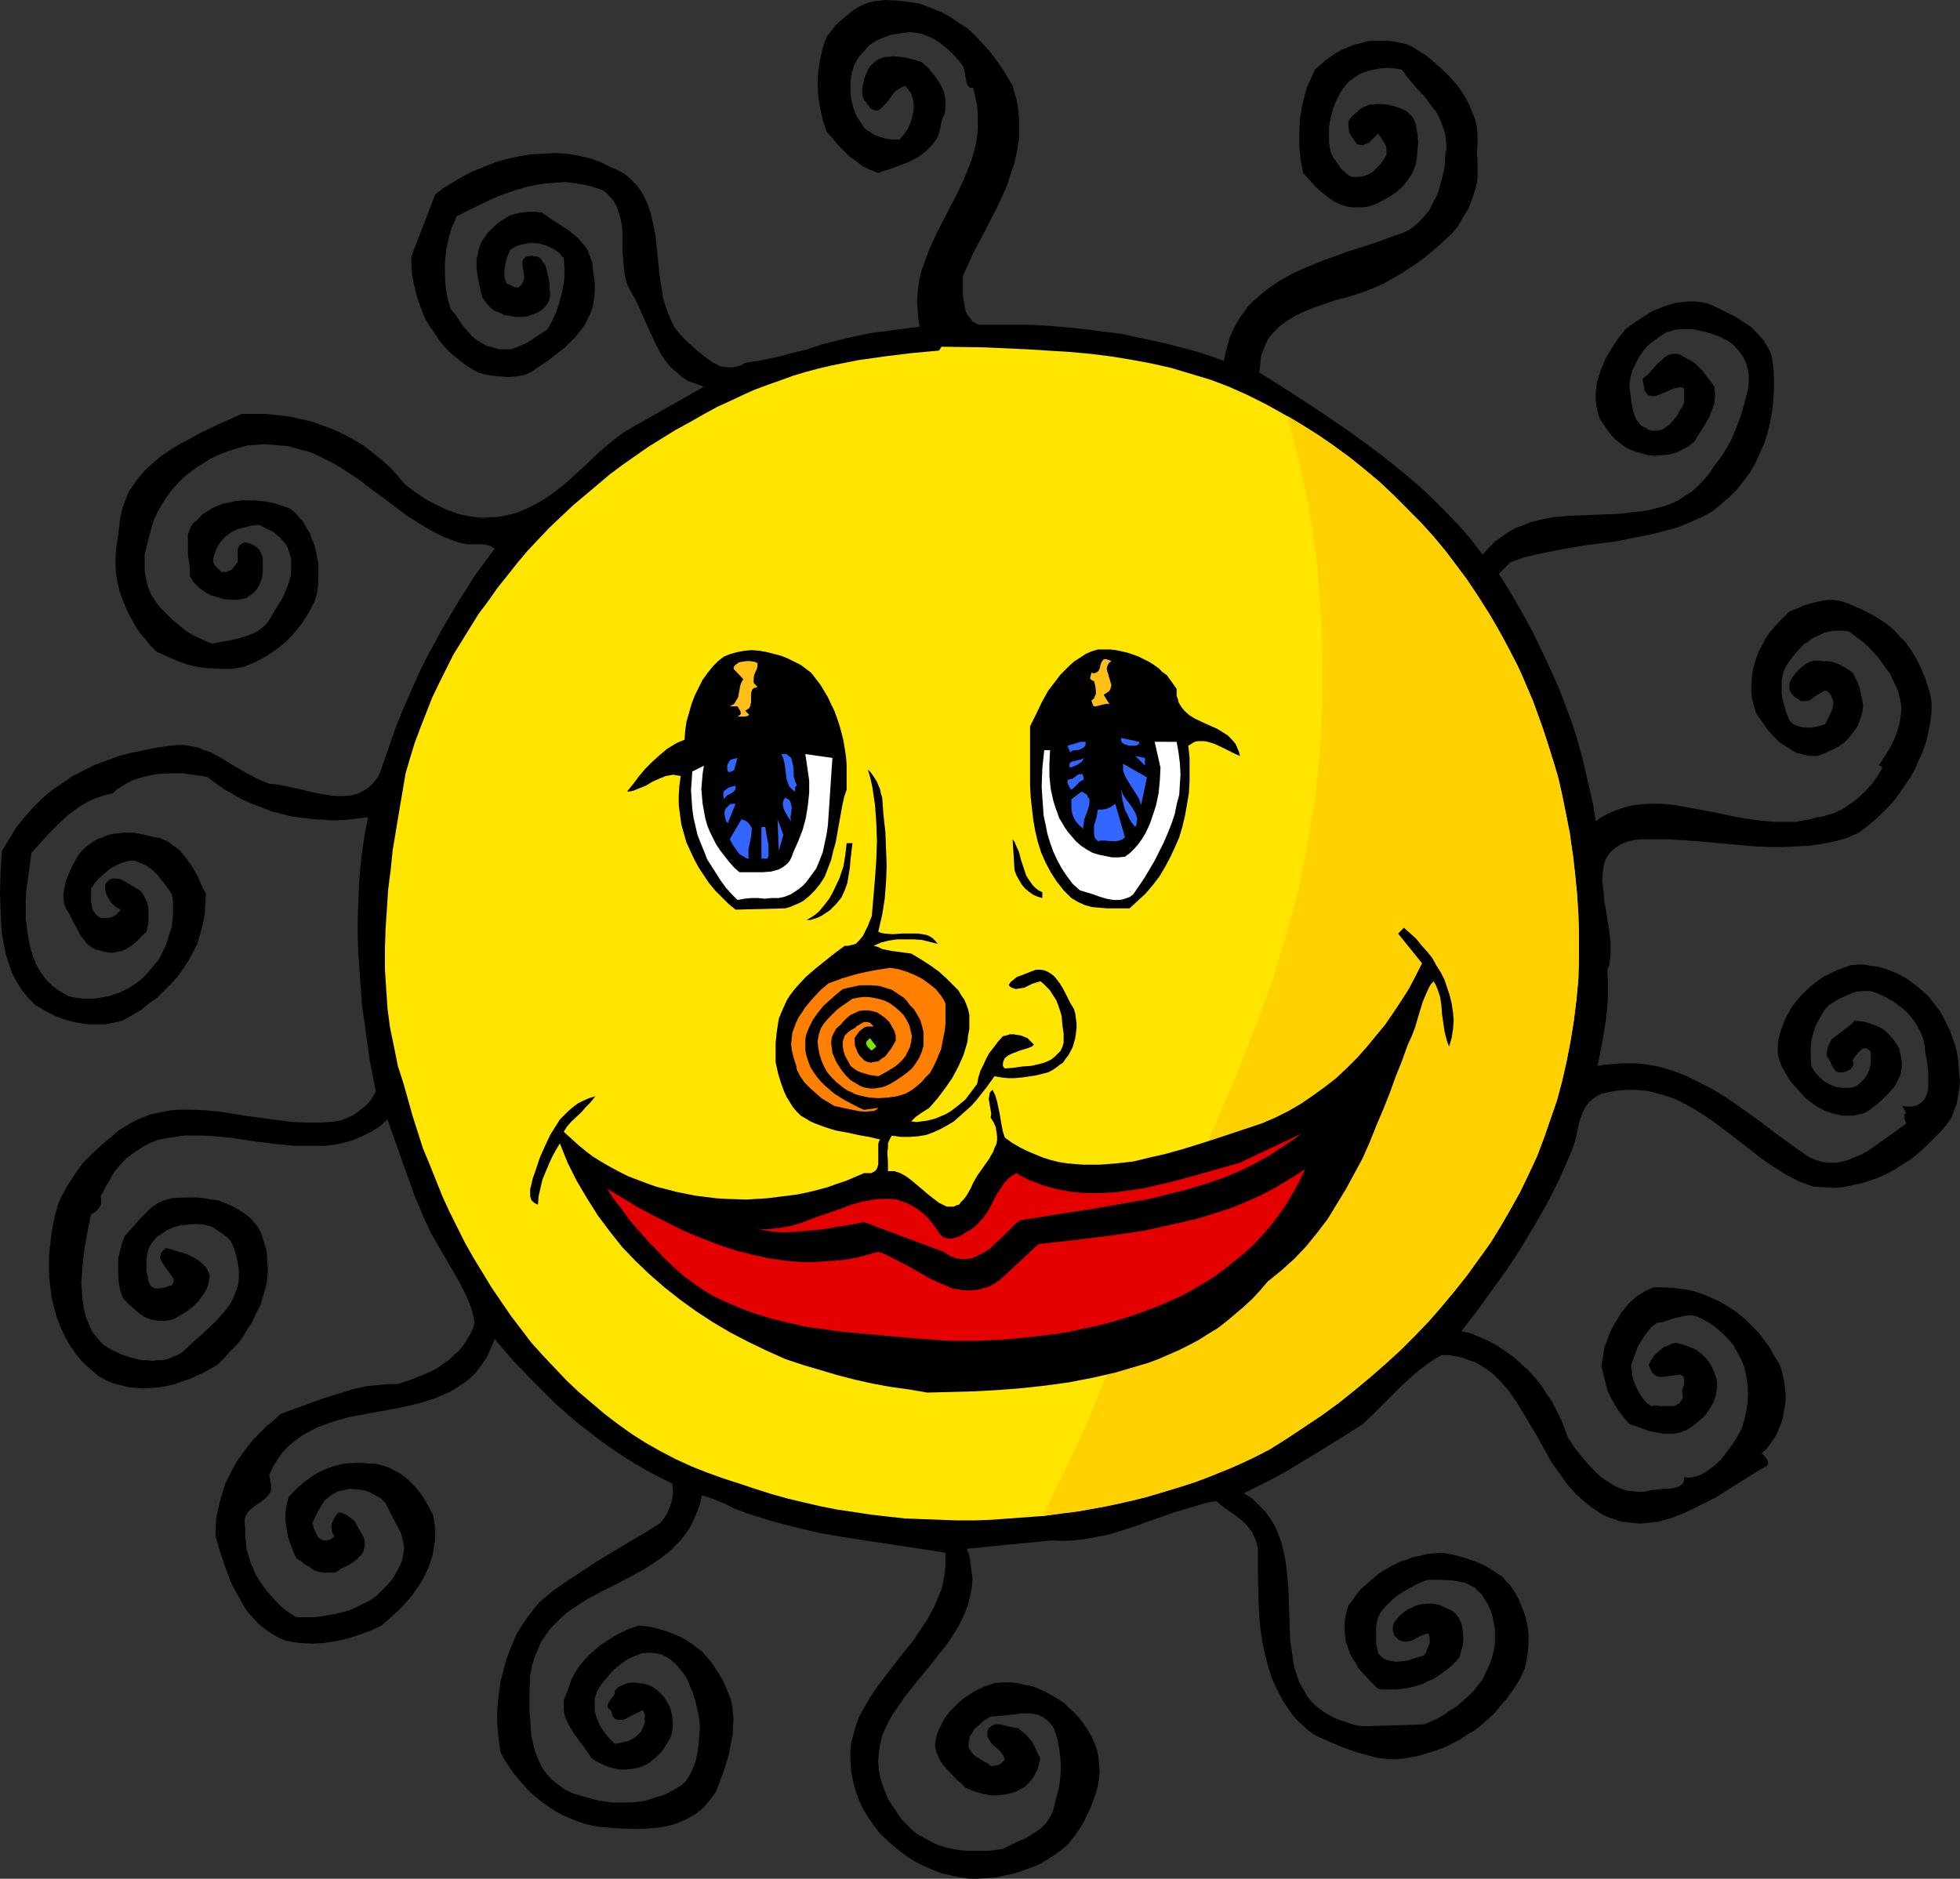 <?xml version="1.0" encoding="UTF-8" standalone="no"?>
<svg
   version="1.0"
   width="129.766mm"
   height="124.401mm"
   id="svg33"
   sodipodi:docname="Sun 152.wmf"
   xmlns:inkscape="http://www.inkscape.org/namespaces/inkscape"
   xmlns:sodipodi="http://sodipodi.sourceforge.net/DTD/sodipodi-0.dtd"
   xmlns="http://www.w3.org/2000/svg"
   xmlns:svg="http://www.w3.org/2000/svg">
  <rect width="100%" height="100%" fill="#333333" stroke="none"/>
  <sodipodi:namedview
     id="namedview33"
     pagecolor="#ffffff"
     bordercolor="#000000"
     borderopacity="0.25"
     inkscape:showpageshadow="2"
     inkscape:pageopacity="0.0"
     inkscape:pagecheckerboard="0"
     inkscape:deskcolor="#d1d1d1"
     inkscape:document-units="mm" />
  <defs
     id="defs1">
    <pattern
       id="WMFhbasepattern"
       patternUnits="userSpaceOnUse"
       width="6"
       height="6"
       x="0"
       y="0" />
  </defs>
  <path
     style="fill:#000000;fill-opacity:1;fill-rule:evenodd;stroke:none"
     d="m 253.389,21.489 0.485,1.777 0.485,1.616 0.323,1.616 0.162,1.616 0.162,1.777 v 1.454 3.231 l -0.485,3.07 -0.646,3.07 -0.97,2.908 -0.97,2.908 -1.293,2.908 -1.293,2.747 -2.909,5.655 -2.909,5.493 -1.293,2.908 -1.293,2.747 v 3.393 1.777 l 0.323,1.777 0.323,1.777 0.323,0.808 0.485,0.646 0.485,0.646 0.485,0.646 0.808,0.485 0.808,0.323 h 7.918 4.04 l 3.878,0.162 4.04,0.323 3.878,0.323 4.04,0.485 7.595,0.969 7.595,1.616 3.717,0.808 3.717,0.969 3.717,0.969 3.555,1.131 3.555,1.293 0.485,-2.1 0.485,-1.939 0.485,-1.777 0.808,-1.777 0.808,-1.616 0.97,-1.616 0.97,-1.293 0.97,-1.454 1.293,-1.293 1.293,-1.131 1.293,-1.131 1.454,-1.131 2.909,-1.939 3.232,-1.777 3.232,-1.454 3.555,-1.454 3.555,-1.293 3.555,-1.293 7.11,-2.262 3.394,-1.293 3.232,-1.131 1.293,-0.646 1.131,-0.808 1.131,-0.969 0.97,-0.969 0.808,-0.969 0.97,-1.131 0.646,-1.293 0.646,-1.293 0.646,-1.131 0.485,-1.454 0.808,-2.908 0.646,-2.747 0.162,-3.07 0.323,-1.777 -0.162,-1.777 -0.162,-1.616 -0.485,-1.454 -0.485,-1.454 -0.646,-1.454 -0.646,-1.293 -0.97,-1.131 -1.778,-2.424 -2.101,-2.262 -1.939,-2.262 -1.778,-2.424 -1.778,-0.323 -1.939,-0.162 -1.778,0.162 -1.778,0.323 -1.778,0.485 -1.616,0.646 -1.454,0.969 -1.293,0.969 -1.454,1.777 -1.293,2.262 -0.97,2.262 -0.646,2.424 -0.485,2.424 v 2.585 1.293 l 0.162,1.293 0.323,1.293 0.485,1.131 1.131,1.616 0.97,1.454 0.646,0.485 0.646,0.646 0.646,0.485 0.808,0.323 h 1.454 l 1.293,-0.162 1.293,-0.485 1.131,-0.646 0.97,-0.969 0.97,-0.969 0.646,-0.969 0.808,-1.293 v -0.808 -0.646 l -0.162,-0.808 -0.323,-0.646 -0.808,-1.293 -0.808,-1.131 -0.485,0.485 -0.485,0.485 -1.293,1.293 -0.808,0.323 -0.808,0.323 -0.808,-0.162 h -0.323 l -0.485,-0.323 -0.485,-0.808 -0.485,-0.646 -0.485,-0.646 -0.323,-0.808 -0.162,-1.293 v -1.293 l 0.646,-0.969 0.808,-0.808 0.808,-0.646 0.646,-0.646 0.808,-0.485 0.808,-0.323 0.808,-0.323 h 0.808 l 0.97,-0.162 h 0.808 l 1.939,0.162 1.939,0.485 2.101,0.808 0.808,0.485 0.646,0.646 0.646,0.646 0.485,0.808 0.323,0.808 0.162,0.808 0.323,1.939 0.162,1.939 -0.162,1.939 -0.162,2.1 -0.323,1.777 -0.808,1.939 -1.131,1.777 -1.293,1.616 -1.454,1.293 -1.616,1.131 -1.778,0.969 -1.778,0.969 -1.939,0.646 -1.454,0.162 h -1.293 -1.293 l -1.293,-0.162 -1.131,-0.323 -1.131,-0.485 -0.97,-0.485 -0.97,-0.646 -1.939,-1.454 -1.778,-1.616 -1.616,-1.777 -1.454,-1.616 -0.646,-3.231 -0.323,-3.393 v -3.393 l 0.162,-3.393 0.485,-3.231 0.808,-3.231 0.485,-1.616 0.646,-1.454 0.646,-1.454 0.646,-1.454 1.293,-1.131 1.293,-1.131 1.293,-0.969 1.454,-0.969 1.454,-0.808 1.616,-0.646 1.454,-0.646 1.616,-0.323 1.616,-0.485 1.616,-0.162 h 1.778 1.454 l 1.616,0.162 1.616,0.323 1.616,0.323 1.454,0.646 3.394,2.1 1.616,1.293 1.454,1.293 1.616,1.454 1.454,1.454 1.293,1.454 1.293,1.616 1.131,1.777 0.97,1.777 0.808,1.939 0.808,1.939 0.485,1.939 0.162,2.262 v 2.1 l -0.162,2.262 0.162,1.616 v 1.616 1.454 1.454 l -0.162,1.293 -0.323,1.454 -0.808,2.424 -0.97,2.585 -1.293,2.1 -1.293,2.262 -1.616,1.939 -1.939,1.777 -1.939,1.777 -2.101,1.777 -2.101,1.616 -4.363,2.908 -4.525,2.585 -2.101,0.969 -2.424,0.969 -2.424,0.808 -2.586,0.808 -2.586,0.646 -5.171,1.777 -2.424,0.969 -2.424,1.131 -2.101,1.293 -1.939,1.454 -0.808,0.808 -0.808,0.808 -0.808,0.969 -0.646,0.969 -0.485,1.131 -0.485,1.293 -0.485,1.131 -0.162,1.454 -0.162,1.454 -0.162,1.454 7.434,4.686 7.434,4.847 7.595,5.17 3.555,2.585 3.717,2.747 3.717,2.908 3.555,2.908 3.394,2.908 3.394,3.231 3.232,3.231 3.07,3.231 3.07,3.555 2.747,3.555 1.616,-1.777 1.454,-1.454 1.778,-1.293 1.616,-1.131 1.778,-0.969 1.778,-0.646 1.939,-0.808 1.778,-0.485 4.04,-0.808 3.878,-0.323 8.242,-0.323 4.04,-0.162 3.878,-0.485 1.939,-0.162 1.939,-0.323 3.717,-0.969 1.778,-0.646 1.778,-0.808 1.616,-1.131 1.616,-0.969 1.616,-1.454 1.454,-1.454 1.454,-1.777 1.293,-1.939 1.616,-2.1 1.454,-2.262 1.293,-2.424 0.97,-2.424 0.97,-2.424 0.808,-2.585 1.293,-5.009 0.162,-1.939 v -1.616 l -0.323,-1.616 -0.485,-1.616 -0.808,-1.454 -0.97,-1.293 -1.131,-1.293 -1.454,-1.131 -1.939,-0.969 -2.101,-0.808 -2.424,-0.646 -2.262,-0.485 h -2.424 -1.131 l -1.131,0.162 -0.97,0.323 -1.131,0.323 -0.808,0.485 -0.97,0.646 -1.293,0.969 -1.454,1.131 -1.131,1.293 -1.131,1.616 -0.808,1.616 -0.808,1.616 -0.485,1.777 -0.323,1.939 0.162,1.454 0.485,3.555 0.323,1.616 0.485,1.454 0.323,0.646 0.485,0.646 0.485,0.646 0.646,0.485 0.808,0.323 0.646,0.485 0.808,0.162 h 0.808 0.808 l 0.646,-0.162 0.485,-0.162 0.646,-0.485 1.131,-0.808 0.808,-0.969 0.97,-1.131 0.646,-1.293 0.808,-1.131 0.323,-0.969 v -1.131 -2.262 l -0.485,-0.323 h -0.646 l -0.808,0.162 -0.808,0.162 -1.778,0.808 -1.616,0.646 -0.97,0.323 -0.646,0.162 -0.646,-0.162 -0.646,-0.162 -0.485,-0.646 -0.323,-0.323 -0.162,-0.323 v -0.646 l -0.162,-0.646 -0.162,-0.808 v -0.808 l 1.293,-0.969 2.262,-2.585 1.293,-1.131 0.646,-0.646 0.646,-0.323 0.646,-0.323 0.808,-0.162 h 0.808 l 0.808,0.162 0.808,0.485 0.97,0.485 1.131,0.646 1.131,0.808 0.808,0.808 0.97,0.969 1.454,1.939 1.454,1.939 v 0.969 l 0.162,0.969 -0.162,1.131 v 0.969 l -0.646,1.777 -0.646,1.777 -0.97,1.616 -0.97,1.616 -0.97,1.454 -0.808,1.454 -1.454,1.131 -1.454,0.808 -1.616,0.808 -1.778,0.485 -1.778,0.162 -1.778,0.162 -1.778,-0.162 -1.778,-0.485 -1.616,-0.485 -1.616,-0.646 -1.454,-0.969 -1.454,-1.131 -1.293,-1.293 -0.97,-1.293 -0.97,-1.454 -0.97,-1.454 -0.485,-1.616 -0.323,-1.616 -0.162,-1.454 v -1.616 l 0.162,-1.454 0.162,-1.454 0.485,-1.454 0.485,-1.454 1.131,-2.747 1.616,-2.747 1.616,-2.424 1.778,-2.262 2.424,-1.777 2.747,-1.777 1.293,-0.808 1.454,-0.646 1.616,-0.646 1.454,-0.485 1.616,-0.485 1.616,-0.162 1.616,-0.162 h 1.616 l 1.616,0.162 1.454,0.323 1.616,0.646 1.616,0.808 1.939,0.969 1.939,0.969 1.939,1.293 1.778,1.131 1.616,1.616 1.454,1.616 1.131,1.777 0.97,1.939 0.485,2.908 0.162,2.908 v 2.908 l -0.162,2.747 -0.323,2.908 -0.485,2.747 -0.646,2.585 -0.808,2.585 -1.131,2.424 -1.131,2.585 -1.293,2.262 -1.616,2.1 -1.616,2.1 -1.939,1.939 -2.101,1.777 -2.101,1.777 -2.747,1.454 -2.909,1.293 -3.07,1.293 -3.07,0.808 -3.07,0.808 -3.232,0.646 -6.464,1.293 -6.626,0.808 -6.626,1.131 -3.232,0.646 -3.232,0.646 -3.232,0.808 -3.07,1.131 -2.909,2.908 2.262,3.555 2.101,3.555 2.101,3.716 1.939,3.555 1.778,3.716 1.778,3.716 1.778,3.878 1.616,3.716 1.454,3.878 1.454,3.878 1.293,4.039 1.131,4.039 0.97,4.039 0.97,4.201 0.97,4.201 0.646,4.201 1.616,-1.131 1.616,-0.808 1.454,-0.646 1.778,-0.646 1.616,-0.485 1.616,-0.323 1.616,-0.162 1.778,-0.162 h 3.232 l 3.555,0.323 3.394,0.646 3.555,0.646 3.555,0.646 3.555,0.808 3.555,0.646 3.555,0.485 3.717,0.323 h 3.555 1.778 l 1.778,-0.323 1.778,-0.323 1.778,-0.485 1.293,-0.162 1.454,-0.485 1.293,-0.323 1.293,-0.646 1.131,-0.485 1.131,-0.808 2.262,-1.616 2.101,-1.939 1.778,-1.939 1.454,-2.1 1.131,-1.939 -0.323,-0.323 -0.323,-0.162 h -0.323 l 1.293,-1.939 1.293,-2.1 1.131,-2.1 0.97,-2.424 0.646,-2.424 0.162,-1.293 0.162,-1.293 v -1.293 l -0.162,-1.293 -0.323,-1.293 -0.323,-1.293 -0.97,-2.1 -0.97,-2.1 -1.454,-1.939 -1.454,-2.1 -1.616,-1.777 -1.778,-1.777 -2.101,-1.616 -1.939,-1.454 -1.293,-0.162 h -1.293 -1.131 l -1.131,0.162 -1.293,0.323 -0.97,0.485 -1.131,0.485 -0.97,0.485 -0.97,0.808 -1.131,0.646 -1.616,1.777 -1.616,1.939 -1.293,1.939 -0.646,1.616 -0.323,1.777 v 1.777 1.616 l 0.323,1.777 0.485,1.616 0.485,1.616 0.646,1.616 0.808,0.808 0.97,0.485 1.131,0.323 1.131,0.162 h 1.293 l 1.131,-0.162 1.293,-0.323 1.131,-0.323 1.131,-2.262 0.485,-0.969 0.323,-0.969 0.162,-1.131 -0.162,-0.969 -0.323,-0.485 -0.162,-0.646 -0.485,-0.485 -0.485,-0.485 h -0.485 l -0.485,0.162 -0.808,0.485 -1.778,1.131 -0.808,0.646 -0.97,0.162 h -0.485 -0.485 l -0.485,-0.162 -0.646,-0.485 -0.808,-0.485 -0.485,-0.646 -0.485,-0.646 -0.162,-0.646 v -0.646 -0.808 l 0.323,-0.646 0.323,-0.646 0.97,-1.293 1.293,-1.293 1.293,-0.969 0.646,-0.323 0.646,-0.323 1.454,-0.162 1.454,0.162 h 1.293 l 1.454,0.323 1.293,0.485 1.131,0.646 1.131,0.646 1.131,0.808 1.293,2.585 0.485,1.454 0.323,1.454 0.323,1.454 0.162,1.454 -0.162,1.454 -0.485,1.616 -0.646,1.777 -1.131,1.616 -1.131,1.454 -1.293,1.293 -1.454,0.969 -1.616,0.808 -1.778,0.808 -1.778,0.646 h -1.293 l -1.454,-0.162 -1.131,-0.323 -1.293,-0.323 -0.97,-0.485 -0.97,-0.646 -0.97,-0.646 -1.131,-0.646 -1.616,-1.616 -1.616,-1.777 -1.454,-2.1 -1.454,-2.1 -0.485,-1.777 -0.485,-1.777 -0.162,-1.777 v -1.777 l 0.162,-1.777 0.162,-1.616 0.485,-1.777 0.485,-1.616 0.646,-1.616 0.808,-1.454 0.808,-1.616 0.97,-1.454 1.131,-1.293 1.293,-1.454 1.293,-1.293 1.293,-1.293 1.778,-0.646 1.778,-0.808 2.101,-0.646 2.101,-0.485 1.939,-0.323 h 1.131 l 0.97,0.162 1.131,0.162 0.97,0.323 0.97,0.323 0.97,0.485 1.939,0.808 1.939,0.969 1.778,0.969 1.778,1.131 1.616,1.131 1.454,1.293 1.293,1.454 1.454,1.454 1.131,1.616 1.131,1.777 0.97,1.777 0.808,1.777 0.808,1.939 0.646,1.939 0.646,2.1 0.323,2.1 v 2.585 l -0.323,2.424 -0.485,2.424 -0.485,2.262 -0.808,2.424 -0.97,2.1 -0.97,2.262 -1.131,2.1 -1.454,2.1 -1.293,1.939 -1.454,1.939 -1.616,1.777 -1.778,1.777 -1.778,1.616 -1.778,1.454 -1.939,1.454 -2.909,1.293 -2.909,0.808 -3.232,0.646 -3.232,0.485 -3.232,0.162 -3.394,0.162 h -3.555 l -3.555,-0.162 -7.11,-0.646 -3.555,-0.323 -3.555,-0.323 -7.272,-0.485 h -3.394 -3.555 l -1.616,0.162 -1.454,0.323 -1.293,0.485 -0.97,0.485 -0.97,0.646 -0.808,0.646 -0.808,0.808 -0.485,0.808 -0.485,0.808 -0.323,0.969 -0.162,0.969 -0.162,1.131 -0.162,2.1 0.323,2.424 0.162,2.424 0.485,2.585 0.808,5.17 0.323,2.585 v 2.424 1.131 l -0.323,2.424 -0.485,1.131 0.162,3.07 v 3.231 l -0.162,3.07 -0.323,3.07 -0.485,2.908 -0.485,2.908 -1.131,5.817 1.939,-0.323 2.101,-0.162 1.939,-0.162 h 1.778 1.939 l 1.778,0.162 1.939,0.323 1.778,0.323 3.394,0.969 3.394,1.293 3.232,1.616 3.232,1.616 3.232,1.939 3.07,2.1 6.141,4.362 2.909,2.262 5.979,4.362 3.07,2.1 1.778,0.808 1.778,0.485 1.778,0.162 h 1.616 l 1.616,-0.323 1.616,-0.485 1.454,-0.646 1.616,-0.646 1.454,-0.808 1.616,-1.131 2.747,-1.939 2.747,-1.939 1.293,-0.969 1.293,-0.969 -0.485,-1.131 v -0.646 -0.646 h 0.485 l -0.97,-1.939 0.808,0.162 h 0.808 0.808 l 0.646,-0.162 0.646,-0.162 0.485,-0.323 0.808,-0.646 0.646,-0.808 0.485,-1.131 0.323,-1.131 v -1.293 -1.454 -1.454 l -0.323,-2.908 -0.323,-1.454 -0.162,-1.293 -0.162,-1.293 -0.162,-0.969 -0.808,-2.1 -0.97,-1.939 -1.293,-1.777 -1.454,-1.616 -1.616,-1.293 -1.778,-1.293 -1.778,-0.969 -2.101,-0.969 -0.97,-0.323 -0.808,-0.162 h -0.808 -0.808 l -1.616,0.162 -1.454,0.485 -1.454,0.646 -1.454,0.646 -1.293,0.808 -1.293,0.808 -1.293,1.454 -0.97,1.777 -0.97,1.777 -0.646,1.939 -0.485,1.939 -0.162,1.939 v 2.262 l 0.162,2.1 0.808,1.454 1.131,1.293 1.293,1.131 1.454,0.808 1.616,0.646 1.616,0.162 h 1.616 l 0.97,-0.162 0.808,-0.323 0.97,-0.808 0.97,-0.969 0.646,-0.969 0.485,-0.969 0.323,-1.131 0.162,-1.131 v -1.131 -1.293 l -0.323,-0.485 -0.485,-0.323 -0.162,-0.162 h -0.485 -0.646 l -0.485,0.485 -0.646,0.646 -0.485,0.646 -0.323,0.323 -0.162,0.323 -0.323,0.485 0.162,0.646 v 0.646 l -0.323,0.485 -0.323,0.485 -0.97,0.485 -0.97,0.323 h -0.485 -0.485 l -0.646,-0.162 -0.485,-0.485 -0.485,-0.646 -0.323,-0.646 -0.323,-0.808 -0.323,-0.646 -0.485,-0.646 v -0.969 l 0.162,-0.808 0.162,-0.646 0.323,-0.808 0.646,-1.131 1.131,-0.808 2.262,-1.777 1.131,-0.808 1.131,-1.131 1.939,0.162 1.778,0.485 1.778,0.646 1.616,0.808 1.293,1.131 1.293,1.454 0.97,1.454 0.485,0.808 0.162,0.969 0.323,1.293 0.162,1.293 v 1.131 l -0.162,1.131 -0.323,1.131 -0.485,0.969 -0.485,0.969 -0.646,0.969 -1.454,1.616 -1.616,1.616 -1.778,1.454 -1.778,1.293 -1.131,0.485 -0.97,0.162 -1.131,0.323 h -0.97 -1.131 -0.97 l -2.101,-0.485 -1.939,-0.646 -1.939,-0.969 -1.616,-1.131 -1.616,-1.293 -2.586,-2.908 -1.131,-1.293 -0.97,-1.616 -0.97,-1.616 -0.646,-1.616 -0.485,-1.777 v -0.969 -0.969 l 0.162,-1.777 0.485,-1.939 0.646,-1.616 0.646,-1.777 0.808,-1.454 0.97,-1.616 1.131,-1.454 1.131,-1.293 1.293,-1.293 1.293,-1.131 1.454,-1.131 1.454,-0.969 1.616,-0.808 1.616,-0.808 1.778,-0.646 1.778,-0.646 1.778,-0.162 h 1.616 l 1.616,0.323 1.616,0.162 1.616,0.485 1.454,0.485 1.616,0.646 1.293,0.646 1.454,0.808 1.293,0.969 1.293,0.969 1.293,1.131 1.293,1.131 0.97,1.131 0.97,1.293 1.131,1.454 0.808,1.454 0.808,1.616 0.808,1.616 0.646,1.777 0.646,1.777 0.485,1.777 0.323,1.939 0.162,1.939 0.162,1.777 0.162,1.939 -0.162,1.939 -0.323,1.777 -0.323,1.939 -0.646,1.616 -0.646,1.777 -0.97,1.454 -1.778,2.1 -1.778,1.777 -1.778,1.777 -1.778,1.616 -1.939,1.616 -2.101,1.293 -1.939,1.293 -2.101,1.131 -2.101,0.969 -2.262,0.808 -2.262,0.646 -2.262,0.485 -2.262,0.485 -2.424,0.162 -2.424,-0.162 -2.424,-0.162 -1.778,-0.646 -1.778,-0.646 -3.394,-1.777 -3.07,-1.939 -3.07,-2.1 -5.979,-4.686 -5.979,-4.524 -2.909,-1.939 -3.232,-1.939 -3.07,-1.616 -1.778,-0.646 -1.616,-0.485 -1.778,-0.485 -1.778,-0.485 -1.778,-0.162 -1.939,-0.162 h -1.778 l -2.101,0.162 -1.939,0.323 -2.262,0.485 -1.131,0.646 -0.97,0.646 -0.808,0.646 -0.808,0.969 -0.485,0.808 -0.485,0.969 -0.808,2.1 -0.485,2.262 -0.485,2.262 -0.646,2.1 -0.323,0.969 -0.485,0.969 -1.293,3.07 -1.293,2.908 -2.909,5.817 -3.232,5.655 -3.394,5.655 -3.555,5.493 -3.878,5.332 -3.717,5.17 -3.878,5.009 2.262,0.485 2.262,0.969 2.262,0.969 2.101,1.131 2.101,1.454 2.101,1.454 1.778,1.616 1.939,1.777 1.616,1.777 1.616,1.939 1.293,2.1 1.454,2.1 1.131,2.262 1.131,2.262 0.808,2.1 0.808,2.262 0.808,1.131 0.808,1.293 1.939,2.424 2.101,2.424 1.131,1.131 1.131,1.131 1.293,0.969 1.293,0.808 1.293,0.808 1.454,0.646 1.616,0.485 1.454,0.162 1.778,0.162 1.616,-0.162 1.293,-0.323 1.616,-0.162 1.454,-0.162 h 1.616 l 1.293,-0.323 0.646,-0.162 0.485,-0.323 0.485,-0.323 0.323,-0.485 0.162,-0.646 v -0.646 l 1.131,0.162 0.808,-0.162 0.97,-0.162 0.97,-0.323 0.97,-0.485 0.808,-0.485 1.778,-1.293 1.778,-1.616 1.454,-1.939 1.454,-1.939 1.293,-2.1 0.97,-1.777 0.646,-2.1 0.485,-2.1 0.323,-2.262 0.162,-2.424 -0.162,-2.262 -0.323,-2.262 -0.485,-2.1 -0.808,-1.939 -0.97,-1.777 -0.97,-1.777 -1.293,-1.454 -1.454,-1.454 -1.454,-1.293 -1.778,-1.293 -1.778,-0.969 -0.646,-0.323 -0.808,-0.323 -0.646,-0.162 -0.646,-0.162 -1.454,0.162 -1.454,0.323 -1.454,0.323 -1.454,0.485 -1.293,0.485 -1.454,0.162 -1.293,0.969 -0.97,1.131 -0.97,1.293 -0.808,1.293 -0.808,1.293 -0.485,1.454 -1.131,3.07 0.162,1.454 0.162,1.616 0.485,1.454 0.646,1.454 0.646,1.293 0.808,1.131 0.97,1.131 1.131,0.808 1.131,-0.162 1.131,0.162 h 0.485 0.646 1.131 1.131 l 0.485,-0.162 0.485,-0.323 0.485,-0.323 0.323,-0.485 0.323,-0.485 0.162,-0.646 -0.162,-0.808 v -0.808 l 0.162,-0.646 0.323,-0.646 v -0.808 -0.646 l -0.162,-0.646 -0.323,-0.162 -0.485,-0.323 -1.131,0.162 -2.424,0.323 -1.131,0.162 -1.131,-0.162 -0.485,-0.323 -0.323,-0.323 -0.485,-0.323 -0.162,-0.485 -0.323,-0.646 -0.323,-0.808 0.485,-0.969 0.646,-0.969 0.646,-0.808 0.97,-0.808 0.97,-0.808 1.131,-0.485 1.131,-0.485 0.97,-0.162 1.778,0.485 1.778,0.646 1.454,0.646 1.454,1.131 1.131,1.131 0.97,1.454 0.808,1.616 0.646,1.777 0.162,1.131 v 0.969 l -0.162,1.131 -0.162,0.969 -0.323,0.969 -0.323,0.969 -0.97,1.616 -1.131,1.616 -1.454,1.293 -1.616,1.293 -1.454,0.969 -0.97,0.323 -0.808,0.323 -1.778,0.323 h -1.939 l -1.939,-0.323 -1.778,-0.323 -1.778,-0.646 -1.778,-0.646 -1.616,-0.485 -1.293,-1.616 -1.293,-1.616 -1.131,-1.777 -0.97,-1.777 -0.808,-1.777 -0.485,-1.939 -0.485,-1.939 -0.485,-1.939 0.162,-1.616 0.323,-1.454 0.162,-1.616 0.646,-1.616 0.485,-1.454 0.646,-1.454 0.808,-1.454 0.808,-1.293 0.808,-1.454 0.97,-1.131 0.97,-1.293 1.131,-0.969 1.131,-0.969 1.293,-0.808 1.293,-0.646 1.293,-0.646 h 2.586 l 2.586,0.162 2.586,0.323 2.424,0.485 2.424,0.808 2.262,0.969 2.101,0.969 2.101,1.293 1.939,1.293 1.939,1.616 1.616,1.616 1.778,1.777 1.454,1.939 1.454,1.939 1.131,2.1 1.293,2.1 0.485,1.454 0.323,1.454 0.323,1.454 0.162,1.454 0.162,1.454 v 1.454 l -0.162,1.616 -0.323,1.454 -0.162,1.454 -0.485,1.454 -0.646,1.454 -0.485,1.293 -0.808,1.293 -0.808,1.131 -0.97,1.293 -1.131,0.969 0.646,0.646 0.646,0.808 0.162,0.323 0.162,0.323 v 0.485 l -0.162,0.485 -2.262,1.293 -2.586,1.616 -2.586,1.616 -2.586,1.616 -2.747,1.777 -2.909,1.454 -2.909,1.454 -2.747,1.293 -3.07,1.131 -2.909,0.808 -1.616,0.162 -1.454,0.162 -1.616,0.162 -1.454,-0.162 -1.454,-0.162 -1.616,-0.162 -1.454,-0.485 -1.454,-0.485 -1.616,-0.646 -1.454,-0.969 -1.454,-0.969 -1.454,-1.131 -1.293,-1.131 -1.293,-1.131 -2.262,-2.585 -1.939,-2.747 -1.939,-2.747 -3.394,-6.14 -3.555,-5.978 -1.778,-2.908 -1.939,-2.747 -2.101,-2.424 -1.131,-1.131 -1.131,-0.969 -1.293,-0.969 -1.293,-0.808 -1.454,-0.808 -1.454,-0.485 -1.616,-0.646 -1.616,-0.323 -1.778,-0.323 h -1.939 l -2.909,1.777 -2.586,1.939 -2.424,2.1 -2.424,2.262 -2.262,2.262 -1.131,1.131 -1.131,1.131 -2.424,2.424 -2.424,2.262 -7.11,4.524 -7.434,4.524 -3.717,2.262 -3.717,2.1 -3.878,1.939 -3.878,1.939 2.101,1.293 1.616,1.616 1.616,1.616 1.293,1.777 1.131,1.777 0.808,1.939 0.808,2.1 0.485,2.1 0.485,2.1 0.323,2.262 0.485,4.686 0.162,4.524 0.162,4.686 0.162,4.524 0.323,2.1 0.323,2.262 0.323,1.939 0.646,2.1 0.646,1.939 0.97,1.616 0.97,1.777 1.293,1.616 1.454,1.293 1.778,1.293 1.939,1.131 1.131,0.485 2.424,0.808 1.454,0.485 1.293,0.323 1.616,0.162 v 0 l 14.867,-0.485 1.616,-0.646 1.778,-0.808 1.616,-0.969 1.616,-1.131 1.616,-0.969 1.454,-1.293 1.454,-1.293 1.293,-1.293 1.131,-1.454 1.131,-1.454 0.808,-1.777 0.808,-1.616 0.646,-1.777 0.485,-1.939 0.323,-1.777 v -2.1 -1.616 l -0.323,-1.616 -0.323,-1.616 -0.485,-1.454 -0.646,-1.454 -0.808,-1.293 -0.808,-1.293 -1.131,-0.969 -0.485,-0.646 -0.808,-0.323 -1.454,-0.808 -1.616,-0.323 -1.616,-0.323 -3.232,-0.162 h -3.07 l -1.778,0.646 -1.616,0.808 -1.778,0.969 -1.616,0.969 -1.616,1.131 -1.293,1.293 -1.293,1.293 -0.97,1.293 -0.485,1.131 -0.323,1.131 -0.162,1.293 v 1.454 2.585 l 0.323,1.293 0.162,1.131 0.485,0.485 0.485,0.485 0.485,0.323 0.646,0.323 1.293,0.323 1.293,0.162 1.454,-0.162 1.293,-0.162 1.454,-0.485 1.131,-0.323 0.485,-0.162 0.646,-0.162 0.485,-0.323 0.323,-0.485 0.485,-1.293 0.485,-1.131 v -0.646 -0.646 l -0.162,-0.646 -0.162,-0.323 -0.162,-0.162 -0.97,0.323 -0.808,0.323 -0.97,0.485 -0.808,0.485 -0.97,0.323 -0.97,0.162 -0.97,-0.162 -0.485,-0.162 -0.485,-0.323 -0.485,-0.485 -0.485,-0.485 -0.162,-0.646 -0.162,-0.485 v -0.485 -0.646 l 0.323,-0.969 0.646,-0.808 0.808,-0.969 0.97,-0.808 0.97,-0.646 0.808,-0.323 0.808,-0.485 1.616,-0.485 1.616,-0.162 h 1.616 l 1.454,0.323 1.454,0.646 1.454,0.646 1.131,0.808 0.808,1.131 0.646,1.293 0.323,1.454 0.162,1.454 v 1.454 l -0.162,1.616 -0.485,1.293 -0.323,1.293 -0.97,1.131 -0.97,0.969 -1.131,0.969 -1.131,0.808 -1.131,0.808 -1.293,0.808 -1.293,0.485 -1.131,0.646 -1.454,0.485 -1.293,0.323 -1.293,0.323 -1.454,0.162 -1.454,0.162 h -1.454 -1.454 l -1.454,-0.162 -2.101,-2.1 -1.939,-2.1 -0.97,-1.131 -0.646,-1.293 -0.808,-1.131 -0.646,-1.293 -0.485,-1.454 -0.485,-1.293 -0.162,-1.454 -0.162,-1.454 v -1.454 l 0.162,-1.454 0.323,-1.616 0.485,-1.616 1.131,-1.454 0.97,-1.454 1.131,-1.293 1.293,-1.131 1.293,-1.131 1.293,-1.131 1.293,-0.969 1.454,-0.808 1.454,-0.808 1.616,-0.808 1.616,-0.485 1.616,-0.646 1.778,-0.323 1.778,-0.485 1.778,-0.162 1.778,-0.162 2.909,0.485 2.909,0.808 2.909,0.969 2.747,1.293 1.293,0.808 1.131,0.808 1.293,0.808 0.97,1.131 0.97,0.969 0.808,1.131 0.808,1.293 0.646,1.293 0.808,1.939 0.808,2.1 0.485,2.1 0.323,2.262 v 2.262 l -0.162,2.262 -0.323,2.262 -0.485,2.1 -0.97,2.1 -1.131,1.939 -1.293,1.939 -1.293,1.777 -1.454,1.616 -1.454,1.777 -1.616,1.454 -1.616,1.454 -1.616,1.293 -1.939,1.131 -1.939,1.293 -1.939,0.969 -1.939,0.969 -2.262,0.808 -2.101,0.646 -2.101,0.646 -1.939,0.323 -1.778,0.323 -1.616,0.162 h -1.778 l -1.616,-0.162 -1.454,-0.162 -2.909,-0.808 -2.909,-0.808 -3.07,-1.131 -3.07,-1.293 -3.232,-1.454 -1.293,-0.808 -1.293,-0.969 -1.131,-1.131 -1.131,-0.969 -0.97,-1.131 -0.97,-1.293 -1.616,-2.424 -1.454,-2.747 -1.293,-2.747 -0.97,-3.07 -0.808,-3.07 -0.646,-3.07 -0.485,-3.231 -0.323,-3.393 -0.162,-3.393 -0.162,-6.786 v -6.625 l -0.323,-1.293 -0.323,-1.131 -0.485,-0.969 -0.323,-0.808 -0.646,-0.808 -0.646,-0.808 -1.293,-1.293 -1.454,-1.131 -1.616,-1.131 -1.616,-1.131 -1.778,-1.454 -2.586,0.485 -2.586,0.808 -5.01,1.454 -10.019,3.555 -5.01,1.616 -2.424,0.646 -2.586,0.485 -2.586,0.485 -2.747,0.323 -2.747,0.162 -2.747,-0.162 -21.331,2.1 0.485,1.131 0.323,1.293 0.323,2.585 0.323,2.424 -0.162,2.262 -0.485,2.262 -0.485,2.1 -0.808,2.1 -0.97,2.1 -1.131,2.1 -1.293,1.939 -1.293,1.939 -1.454,1.777 -3.07,3.878 -3.07,3.716 -2.909,3.716 -1.293,1.939 -1.293,1.777 -1.131,1.939 -0.97,1.939 -0.808,1.939 -0.485,2.1 -0.323,2.1 -0.162,2.1 0.162,2.262 0.485,2.262 0.808,2.424 0.485,1.131 0.485,1.293 0.808,1.293 0.808,1.131 0.808,1.293 0.97,1.454 1.293,1.293 1.131,1.131 1.293,1.131 1.454,0.808 1.454,0.808 1.454,0.808 1.616,0.646 1.616,0.485 1.616,0.323 1.778,0.323 1.778,0.162 h 1.778 3.555 l 3.555,-0.485 1.939,-0.969 1.939,-0.969 1.939,-0.808 1.778,-1.131 1.778,-1.131 0.646,-0.646 0.808,-0.808 0.485,-0.808 0.646,-0.969 0.485,-0.969 0.323,-1.131 0.646,-2.585 0.646,-2.424 0.323,-2.424 0.162,-2.585 -0.162,-2.585 -0.323,-2.424 -0.485,-2.424 -0.808,-2.424 -0.646,-0.969 -0.97,-0.969 -0.808,-0.646 -0.808,-0.485 -0.97,-0.323 -0.97,-0.162 -0.808,-0.162 h -1.131 -0.97 l -0.97,0.162 -4.525,0.485 -2.262,0.162 -1.616,0.969 -1.616,1.454 -0.808,0.646 -0.485,0.969 -0.646,0.808 -0.162,0.969 -0.162,0.808 v 0.485 0.646 l 0.323,0.485 0.485,0.808 0.808,0.808 2.101,1.293 0.97,0.485 0.808,0.646 0.485,0.162 0.485,-0.162 0.97,-0.162 0.808,-0.485 0.808,-0.808 -0.162,-0.485 -0.162,-0.485 -0.646,-0.969 -0.808,-0.808 -0.97,-0.808 -0.808,-0.808 -0.485,-0.969 -0.323,-0.646 v -0.485 -0.646 l 0.323,-0.808 0.485,-0.323 0.323,-0.323 0.97,-0.323 h 0.808 l 0.97,0.162 1.939,0.485 0.97,0.162 0.97,0.162 0.97,0.808 0.97,0.808 0.646,0.808 0.808,0.808 0.97,1.939 0.485,1.131 0.646,1.131 -0.323,1.454 -0.323,1.293 -0.646,1.293 -0.646,1.131 -0.808,0.969 -0.97,0.969 -1.131,0.646 -1.131,0.646 -1.616,0.485 -1.616,0.323 -1.616,0.162 h -1.616 l -1.778,-0.323 -1.616,-0.485 -1.454,-0.485 -1.454,-0.646 -1.131,-1.131 -1.293,-1.131 -2.262,-2.424 -1.131,-1.293 -0.808,-1.454 -0.646,-1.454 -0.162,-0.808 -0.162,-0.808 0.162,-1.454 0.323,-1.293 0.485,-1.293 0.646,-1.293 0.646,-1.293 0.808,-1.131 0.97,-1.131 0.97,-0.969 0.97,-0.969 1.131,-0.969 2.424,-1.616 2.586,-1.293 2.747,-0.969 2.101,-0.162 h 1.778 l 1.939,0.162 1.939,0.485 1.778,0.323 1.616,0.646 1.778,0.808 1.454,0.808 1.616,0.969 1.454,0.969 1.293,1.293 1.293,1.131 1.293,1.454 0.97,1.293 0.97,1.454 0.97,1.616 0.808,1.777 0.646,1.777 0.323,1.777 0.162,1.616 0.162,1.939 -0.162,1.777 -0.323,1.939 -0.485,1.777 -0.646,1.777 -0.646,1.777 -0.808,1.616 -0.808,1.777 -0.97,1.616 -0.97,1.454 -1.131,1.454 -1.131,1.454 -1.616,1.293 -1.778,1.293 -1.778,1.131 -1.939,1.131 -2.101,0.808 -2.101,0.808 -2.101,0.646 -2.262,0.485 -2.101,0.485 -2.262,0.162 -2.262,0.162 h -2.262 l -2.262,-0.323 -2.262,-0.485 -2.262,-0.485 -2.101,-0.808 -2.262,-0.969 -2.262,-1.131 -2.101,-1.293 -1.939,-1.454 -1.778,-1.454 -1.778,-1.616 -1.616,-1.616 -1.454,-1.939 -1.293,-1.939 -1.293,-2.1 -0.97,-2.1 -0.808,-2.262 -0.646,-2.424 -0.485,-2.585 -0.162,-2.585 v -2.585 l 0.162,-1.777 0.485,-1.777 0.485,-1.777 0.485,-1.616 0.646,-1.616 0.808,-1.454 1.778,-3.07 1.939,-2.908 2.101,-2.747 4.363,-5.655 2.262,-2.747 1.939,-2.908 1.939,-2.908 1.616,-3.07 0.646,-1.454 0.646,-1.616 0.646,-1.616 0.323,-1.616 0.323,-1.777 0.162,-1.777 v -1.777 -1.777 l -12.766,-1.939 -6.302,-0.969 -6.464,-0.969 -6.302,-1.131 -6.141,-1.454 -6.141,-1.616 -2.909,-0.969 -3.07,-0.969 -2.586,-0.969 -2.586,-1.293 -2.747,-1.131 -1.454,-0.485 -1.454,-0.485 -0.485,2.262 -0.808,2.1 -0.808,1.939 -0.97,1.939 -1.131,1.616 -1.131,1.454 -1.454,1.454 -1.293,1.293 -1.616,1.293 -1.616,1.131 -3.232,2.1 -3.555,1.939 -3.717,1.939 -3.555,1.777 -3.555,1.939 -3.232,2.1 -1.616,1.131 -1.454,1.293 -1.293,1.293 -1.454,1.454 -1.131,1.616 -1.131,1.616 -0.808,1.939 -0.808,1.939 -0.646,2.1 -0.485,2.424 -0.162,4.362 v 4.362 l 0.162,2.262 0.162,2.1 0.162,2.1 0.485,2.1 0.485,1.939 0.808,1.939 0.808,1.777 1.131,1.616 1.293,1.454 1.616,1.293 1.778,1.293 0.97,0.485 1.131,0.485 3.232,0.969 3.07,0.808 3.232,0.485 h 3.394 1.454 l 1.616,-0.162 1.616,-0.162 1.616,-0.485 1.454,-0.485 1.616,-0.485 1.454,-0.646 1.454,-0.808 1.131,-0.646 0.97,-0.646 0.808,-0.808 0.646,-0.969 0.485,-0.808 0.485,-0.969 0.808,-2.1 0.485,-2.1 0.323,-2.262 0.162,-2.262 0.162,-2.262 -0.323,-2.747 -0.646,-2.908 -0.808,-2.747 -0.646,-1.454 -0.485,-1.293 -0.646,-1.293 -0.808,-1.131 -0.808,-0.969 -0.97,-1.131 -0.97,-0.808 -1.131,-0.808 -1.293,-0.646 -1.293,-0.323 -1.293,-0.162 h -1.131 l -1.293,0.162 -0.97,0.323 -1.131,0.485 -1.131,0.485 -0.97,0.646 -0.97,0.646 -1.778,1.454 -1.616,1.777 -1.454,1.777 -1.131,1.777 -0.323,0.969 -0.323,0.969 v 0.969 0.969 0.969 l 0.162,0.969 0.646,1.777 0.808,1.616 1.131,1.616 1.131,1.293 1.131,1.131 1.293,-0.162 1.293,-0.323 1.131,-0.323 1.131,-0.646 0.97,-0.808 0.808,-0.808 0.485,-1.131 0.485,-1.131 -0.162,-0.808 0.162,-0.808 -0.162,-0.808 -0.162,-0.323 -0.323,-0.323 -0.97,0.485 -2.262,1.131 -1.131,0.646 -0.646,0.162 h -0.646 -0.485 l -0.485,-0.162 -0.323,-0.162 -0.485,-0.485 -0.162,-0.646 -0.323,-0.969 -0.323,-0.162 -0.323,-0.323 -0.162,-0.323 v -0.323 l 0.162,-0.646 0.323,-0.485 0.485,-0.646 0.485,-0.646 0.323,-0.646 v -0.646 l 0.97,-0.969 1.131,-0.485 1.131,-0.485 1.293,-0.162 1.454,0.162 1.293,0.162 1.131,0.323 1.131,0.485 1.293,0.969 1.293,1.293 0.97,1.454 0.808,1.616 0.485,1.777 0.162,1.939 -0.162,1.939 -0.162,0.808 -0.323,0.969 -1.454,2.424 -0.808,1.131 -0.97,0.969 -1.131,0.969 -0.97,0.808 -1.293,0.646 -1.293,0.485 -1.616,0.323 -1.616,0.162 h -1.454 l -1.616,-0.323 -1.616,-0.485 -1.454,-0.646 -1.293,-0.646 -1.131,-0.808 -1.293,-1.939 -1.454,-1.939 -1.454,-1.939 -1.293,-2.1 -0.485,-0.969 -0.485,-0.969 -0.323,-1.131 -0.162,-1.131 v -1.131 -1.131 l 0.485,-1.293 0.485,-1.131 0.485,-1.454 0.485,-1.454 0.808,-1.454 0.808,-1.293 0.97,-1.293 0.97,-1.131 1.131,-1.131 1.293,-1.131 1.131,-0.969 1.454,-0.969 2.747,-1.777 2.747,-1.293 1.293,-0.485 1.454,-0.485 1.939,0.162 1.778,0.323 1.778,0.485 1.616,0.485 1.616,0.646 1.616,0.646 1.454,0.808 1.454,0.969 1.293,0.969 1.293,0.969 1.131,1.293 1.131,1.293 0.97,1.454 0.97,1.454 0.97,1.616 0.808,1.777 0.646,1.616 0.646,1.616 0.323,1.616 0.162,1.616 0.162,1.777 -0.162,1.616 v 1.777 l -0.323,1.616 -0.646,3.393 -0.97,3.393 -1.131,3.07 -1.131,3.07 -1.293,1.777 -1.293,1.616 -1.293,1.293 -1.616,1.131 -1.616,0.969 -1.778,0.808 -1.778,0.646 -1.939,0.485 -1.939,0.323 -1.939,0.162 -2.101,0.162 h -2.101 l -4.04,-0.162 -4.04,-0.323 -2.101,-0.323 -1.939,-0.485 -1.939,-0.646 -1.939,-0.808 -1.939,-0.808 -1.778,-0.969 -1.616,-1.131 -1.616,-1.131 -1.616,-1.293 -1.454,-1.293 -1.454,-1.616 -1.293,-1.454 -1.293,-1.616 -1.131,-1.616 -1.131,-1.777 -0.97,-1.777 -0.323,-2.424 -0.323,-2.585 -0.162,-2.424 v -2.585 l 0.162,-2.585 0.323,-2.424 0.323,-2.585 0.646,-2.424 0.646,-2.585 0.808,-2.262 0.97,-2.424 0.97,-2.262 1.293,-2.1 1.454,-2.1 1.454,-1.939 1.616,-1.939 3.555,-2.908 3.717,-2.585 3.717,-2.424 3.717,-2.424 7.757,-4.686 3.878,-2.262 3.878,-2.424 0.808,-1.131 0.808,-1.131 0.485,-1.293 0.485,-1.131 0.323,-1.293 0.162,-1.293 v -1.293 l -0.162,-1.293 -3.232,-1.616 -3.07,-1.616 -3.07,-1.777 -3.07,-1.939 -2.909,-1.939 -2.909,-2.1 -2.909,-2.262 -2.747,-2.1 -2.747,-2.424 -2.747,-2.424 -5.171,-5.17 -5.01,-5.17 -4.848,-5.655 -0.97,2.424 -0.97,2.1 -1.293,1.939 -1.293,1.777 -1.454,1.454 -1.616,1.293 -1.778,1.131 -1.778,1.131 -1.939,0.808 -1.778,0.808 -2.101,0.646 -2.101,0.646 -4.202,0.969 -8.726,1.616 -4.363,0.808 -4.04,1.131 -4.04,1.454 -1.778,0.969 -1.778,0.969 -1.778,1.293 -1.616,1.293 -1.454,1.454 -1.293,1.777 -1.293,2.1 -0.97,2.1 0.162,0.808 0.162,0.646 0.162,1.131 v 1.131 l -0.323,0.808 -0.485,0.646 -0.646,0.646 -1.454,1.131 -0.808,0.485 -1.454,1.131 -0.646,0.646 -0.485,0.808 -0.323,0.969 v 0.969 l 0.162,1.454 v 1.616 l 0.162,1.777 0.162,1.777 0.485,1.616 0.485,1.616 0.646,1.454 0.646,1.616 0.808,1.293 0.97,1.454 0.97,1.293 1.131,1.293 1.131,1.293 1.131,1.131 1.293,1.131 1.454,0.969 1.293,0.808 h 4.04 l 1.939,-0.162 1.939,-0.323 1.939,-0.323 1.778,-0.485 1.778,-0.485 1.778,-0.808 1.616,-0.808 1.616,-0.808 1.616,-1.131 1.293,-1.293 1.293,-1.293 1.293,-1.454 0.97,-1.616 0.97,-1.777 0.485,-1.131 0.323,-1.131 0.162,-1.131 0.162,-0.969 -0.162,-1.131 -0.162,-0.969 -0.485,-1.777 -0.97,-1.939 -0.97,-1.777 -0.97,-1.939 -0.97,-1.939 -1.131,-1.131 -1.454,-0.808 -1.454,-0.808 -1.616,-0.485 -1.616,-0.162 -1.616,-0.162 -1.454,0.323 -1.454,0.323 -1.293,0.646 -1.131,0.808 -0.97,0.808 -0.646,0.969 -0.646,1.131 -0.646,1.131 -1.131,2.424 0.323,1.293 0.646,1.454 0.323,0.646 0.485,0.485 0.485,0.323 0.646,0.162 h 0.808 l 0.646,-0.162 0.485,-0.323 0.646,-0.485 -0.485,-0.808 -0.162,-0.808 -0.162,-0.808 0.162,-0.808 0.323,-0.808 0.323,-0.646 0.97,-1.293 h 0.485 l 0.646,0.162 0.97,0.485 0.97,0.646 0.97,0.808 0.646,1.131 0.646,1.131 0.646,1.131 0.485,0.969 0.162,0.969 v 0.808 l -0.162,0.808 -0.162,0.646 -0.323,0.646 -0.485,0.485 -0.97,0.969 -1.131,0.808 -1.293,0.808 -1.454,0.646 -1.131,0.808 -0.808,0.162 h -0.808 -1.293 l -1.454,-0.162 -1.293,-0.485 -1.131,-0.808 -1.131,-0.646 -0.97,-0.808 -1.131,-0.646 -0.808,-1.777 -0.646,-1.777 -0.646,-1.939 -0.323,-1.939 -0.323,-1.939 v -1.939 l 0.323,-2.1 0.485,-1.939 1.939,-2.1 2.101,-1.777 2.262,-1.616 1.131,-0.646 1.293,-0.646 1.293,-0.485 1.293,-0.485 1.293,-0.323 1.454,-0.323 2.747,-0.162 h 1.454 l 1.616,0.162 h 1.454 l 1.454,0.323 1.293,0.323 1.293,0.485 1.131,0.646 1.293,0.646 1.131,0.808 0.97,0.808 0.97,0.969 0.97,0.969 1.616,2.1 1.454,2.424 1.293,2.424 0.323,1.939 0.162,2.1 v 2.1 l -0.323,1.939 -0.323,1.939 -0.646,1.939 -0.646,1.777 -0.808,1.616 -0.97,1.777 -1.131,1.616 -1.131,1.616 -1.454,1.616 -1.293,1.454 -1.616,1.454 -3.07,2.747 -2.747,1.293 -2.747,0.969 -2.909,0.969 -2.909,0.646 -3.07,0.485 -3.07,0.162 -3.07,-0.162 -3.232,-0.485 -1.939,-0.808 -1.939,-1.131 -1.616,-1.131 -1.616,-1.293 -1.454,-1.616 -1.293,-1.454 -1.131,-1.777 -0.97,-1.777 -0.97,-1.777 -0.97,-1.777 -1.454,-3.878 -1.293,-3.878 -1.131,-3.878 v -2.262 l 0.162,-2.424 0.485,-2.262 0.485,-2.1 0.646,-2.1 0.646,-2.1 0.97,-1.939 0.97,-1.939 1.131,-1.939 1.293,-1.777 1.293,-1.777 1.454,-1.777 1.616,-1.616 1.616,-1.616 1.778,-1.454 1.778,-1.616 3.555,-1.293 3.555,-1.293 3.555,-1.293 3.717,-1.131 3.555,-1.131 3.717,-0.808 1.778,-0.162 1.939,-0.162 1.939,-0.162 h 1.939 l 2.909,-0.969 2.909,-1.131 2.909,-1.293 1.454,-0.808 1.293,-0.969 1.293,-0.808 1.131,-1.131 1.293,-1.131 0.97,-1.131 0.97,-1.454 0.808,-1.293 0.808,-1.616 0.485,-1.616 -0.323,-1.777 -0.485,-1.777 -0.646,-1.616 -0.646,-1.616 -1.616,-3.231 -1.778,-3.07 -1.778,-3.07 -1.778,-3.07 -1.778,-3.07 -1.616,-3.393 -1.293,-3.07 -1.293,-3.07 -2.262,-6.301 -4.525,-12.764 -1.939,1.777 -2.101,1.293 -2.262,1.131 -2.262,0.969 -2.262,0.646 -2.262,0.485 -2.586,0.323 h -2.424 -2.424 -2.586 l -5.01,-0.485 -5.171,-0.646 -5.171,-0.808 -5.01,-0.485 -2.424,-0.162 h -2.424 -2.424 l -2.262,0.323 -2.262,0.323 -2.262,0.485 -2.101,0.808 -1.939,1.131 -1.939,1.293 -1.939,1.454 -1.616,1.777 -0.97,1.131 -0.808,1.131 -0.646,1.293 -0.808,1.293 -0.646,1.293 -0.808,1.454 0.162,0.808 v 0.646 l -0.162,0.808 -0.323,0.485 -0.485,0.646 -0.485,0.485 -0.485,0.323 -0.646,0.323 -0.808,4.039 -0.808,4.362 -0.485,4.362 -0.162,2.262 -0.162,2.1 0.162,2.262 0.162,2.1 0.323,2.1 0.485,2.1 0.808,1.939 0.808,1.777 1.293,1.616 1.454,1.616 2.101,1.293 2.424,1.131 2.424,0.808 2.586,0.646 h 1.293 l 1.454,0.162 1.293,-0.162 h 1.293 l 1.293,-0.323 1.293,-0.485 1.131,-0.485 1.131,-0.646 2.747,-2.585 2.747,-2.424 2.909,-2.747 1.293,-1.454 1.131,-1.293 1.131,-1.454 0.808,-1.616 0.646,-1.616 0.646,-1.777 0.162,-1.777 v -1.939 l -0.323,-1.939 -0.162,-0.969 -0.323,-1.131 -0.323,-1.131 -0.485,-1.131 -0.485,-0.969 -0.808,-0.808 -0.97,-0.808 -0.97,-0.646 -1.939,-1.293 -1.939,-0.485 -1.939,-0.162 -1.939,0.162 -1.939,0.162 -1.778,0.485 -1.778,0.808 -1.616,1.131 -0.808,0.485 -0.646,0.808 -0.808,0.969 -0.646,1.293 -0.323,1.293 -0.162,1.454 v 1.293 1.454 l 0.323,1.293 0.162,1.293 0.323,0.646 0.162,0.323 0.323,0.323 0.485,0.323 0.646,0.162 h 0.808 l 1.616,-0.323 0.808,-0.323 0.646,-0.162 0.323,-0.485 0.162,-0.485 v -0.646 l -0.323,-0.485 -0.808,-1.131 -0.97,-1.293 -0.808,-1.293 -0.323,-0.485 -0.162,-0.646 0.162,-0.646 0.162,-0.646 0.485,-0.485 0.646,-0.646 1.616,0.485 1.616,0.485 1.778,0.485 1.616,0.808 1.454,0.808 1.131,0.969 0.646,0.646 0.485,0.646 0.323,0.808 0.323,0.808 -0.162,0.969 -0.162,0.969 -0.323,0.969 -0.323,0.808 -0.97,1.454 -0.97,1.293 -1.293,1.293 -1.454,1.131 -3.232,1.939 -1.131,0.323 -0.97,0.162 h -0.97 -0.97 l -0.808,-0.162 -0.97,-0.162 -1.616,-0.646 -1.454,-0.969 -1.293,-1.131 -1.454,-1.293 -1.293,-1.454 -0.646,-1.939 -0.323,-1.939 -0.162,-1.939 v -1.939 -1.939 l 0.485,-1.939 0.485,-1.939 0.646,-1.777 1.293,-1.454 2.586,-2.908 1.454,-1.454 1.293,-1.293 1.616,-1.131 1.778,-0.808 0.808,-0.162 0.97,-0.323 3.232,-0.162 h 3.232 l 1.616,0.162 1.616,0.323 1.616,0.162 1.454,0.485 1.454,0.646 1.454,0.646 1.293,0.808 1.293,0.808 1.293,0.969 0.97,1.131 0.97,1.131 0.808,1.454 0.808,2.424 0.646,2.262 0.162,2.424 0.162,2.262 -0.162,2.424 -0.485,2.262 -0.646,2.1 -0.646,2.262 -1.131,2.1 -0.97,2.1 -1.293,1.939 -1.131,1.939 -1.454,1.777 -1.616,1.616 -1.454,1.616 -1.616,1.616 -3.394,1.939 -1.778,0.808 -1.778,0.808 -1.939,0.646 -1.778,0.646 -1.939,0.485 -1.939,0.323 -1.939,0.162 -1.939,0.162 -1.939,-0.162 -1.939,-0.162 -1.778,-0.485 -1.939,-0.485 -1.939,-0.808 -1.778,-0.969 -2.101,-1.777 -1.939,-1.777 -1.616,-1.939 -1.454,-2.1 -1.293,-2.262 -1.131,-2.424 -0.97,-2.424 -0.646,-2.424 -0.646,-2.585 -0.323,-2.585 -0.323,-2.747 v -2.747 -2.585 l 0.323,-2.747 0.323,-2.747 0.485,-2.747 0.323,-1.616 0.485,-1.616 0.485,-1.616 0.646,-1.454 0.808,-1.454 0.808,-1.454 1.778,-2.747 1.939,-2.747 2.424,-2.424 2.424,-2.262 2.747,-2.262 1.454,-1.293 1.616,-0.969 1.616,-0.969 1.616,-0.808 1.616,-0.646 1.616,-0.646 1.616,-0.323 1.616,-0.323 1.778,-0.323 1.616,-0.162 h 3.394 l 3.555,0.162 3.555,0.323 7.11,1.131 7.272,0.969 3.717,0.485 3.717,0.162 h 3.717 l 3.717,-0.323 1.454,-0.323 1.454,-0.646 1.454,-0.646 1.293,-0.969 1.293,-0.969 1.131,-1.131 0.97,-1.293 0.808,-1.454 -1.616,-8.402 -1.131,-8.402 -0.646,-4.362 -0.323,-4.362 -0.323,-4.362 -0.323,-4.524 -0.162,-4.362 v -4.362 l 0.162,-4.362 0.162,-4.362 0.323,-4.201 0.485,-4.201 0.646,-4.201 0.808,-4.201 -2.747,0.323 -2.747,0.323 -2.747,0.162 -2.747,-0.162 -2.586,-0.162 -2.747,-0.323 -2.586,-0.323 -2.586,-0.646 -2.586,-0.646 -2.424,-0.969 -2.586,-0.969 -2.262,-0.969 -2.262,-1.293 -2.262,-1.293 -2.101,-1.454 -2.101,-1.616 -1.454,-0.323 -1.454,-0.162 -3.232,-0.485 h -3.232 l -3.394,0.162 -1.616,0.323 -1.454,0.323 -1.616,0.485 -1.454,0.485 -1.293,0.646 -1.293,0.808 -1.293,0.808 -0.97,0.969 -1.616,0.323 -1.454,0.485 -1.454,0.485 -1.454,0.646 -1.454,0.808 -1.293,0.808 -2.586,1.939 -2.262,2.1 -2.424,2.424 -4.363,4.847 -0.323,2.1 -0.323,2.424 -0.646,4.686 -0.162,2.585 v 2.424 2.424 l 0.323,2.424 0.323,2.262 0.485,2.424 0.646,2.1 0.808,2.1 1.131,1.939 1.293,1.777 1.616,1.616 1.778,1.293 1.131,0.646 1.131,0.646 1.293,0.323 1.131,0.162 1.293,0.162 h 1.293 1.293 l 1.293,-0.162 2.586,-0.485 2.424,-0.808 2.424,-1.131 1.939,-1.293 1.293,-0.969 1.131,-1.131 0.97,-1.131 0.97,-1.131 0.97,-1.131 0.808,-1.293 0.646,-1.454 0.646,-1.293 0.97,-3.07 0.485,-1.454 0.162,-1.616 0.162,-1.616 v -1.616 -1.616 l -0.323,-1.777 -0.97,-1.454 -0.97,-1.293 -0.97,-1.131 -0.97,-1.293 -1.131,-0.969 -1.293,-0.969 -1.454,-0.646 -1.616,-0.646 -1.616,0.162 -1.616,0.485 -1.454,0.646 -1.454,0.808 -1.293,1.131 -1.293,1.131 -1.131,1.293 -0.97,1.293 v 2.1 0.969 l 0.162,1.131 0.162,0.969 0.485,0.808 0.646,0.808 0.485,0.323 0.485,0.323 h 1.454 0.646 l 0.808,-0.323 0.485,-0.162 0.646,-0.485 0.485,-0.485 0.485,-0.646 -0.97,-0.485 -0.808,-0.646 -0.646,-0.646 -0.485,-0.808 -0.485,-0.808 -0.323,-0.808 -0.162,-0.969 v -1.131 l 0.323,-0.485 0.485,-0.485 0.485,-0.323 0.485,-0.162 h 0.485 0.485 l 1.131,0.162 1.131,0.646 1.939,1.131 0.808,0.485 0.808,0.485 0.485,0.485 0.485,0.646 0.323,0.646 0.646,1.293 0.323,1.454 v 1.454 1.454 l -0.162,1.454 -0.323,1.454 -2.262,2.262 -1.293,1.131 -1.293,0.808 -1.293,0.646 -1.454,0.323 -0.808,0.162 h -0.808 l -0.808,-0.162 -0.808,-0.162 -1.131,-0.323 -0.808,-0.162 -0.808,-0.485 -0.808,-0.485 -0.646,-0.646 -0.485,-0.646 -1.131,-1.454 -0.808,-1.616 -0.97,-1.777 -0.808,-1.616 -0.97,-1.616 -0.323,-0.808 -0.162,-0.969 -0.162,-1.616 0.323,-1.777 0.323,-1.616 0.646,-1.616 0.646,-1.454 0.808,-1.616 0.808,-1.454 0.808,-1.131 0.97,-0.969 0.97,-0.808 1.131,-0.808 1.131,-0.646 1.293,-0.485 1.131,-0.485 1.293,-0.323 1.293,-0.162 1.293,-0.162 h 2.747 l 2.586,0.485 2.586,0.646 1.293,0.162 1.131,0.485 1.131,0.485 0.97,0.808 0.97,0.646 0.97,0.808 1.616,1.939 1.454,2.1 1.293,2.262 0.97,2.262 1.131,2.262 -0.162,2.585 -0.162,2.585 -0.485,2.424 -0.646,2.424 -0.646,2.262 -1.131,2.262 -1.131,2.1 -1.293,1.939 -1.454,2.1 -1.616,1.777 -1.778,1.777 -1.778,1.777 -2.101,1.454 -1.939,1.616 -2.262,1.293 -2.262,1.293 -1.293,0.323 -1.616,0.323 -1.293,0.323 h -1.454 -2.909 l -2.909,-0.485 -2.747,-0.646 -2.586,-0.969 -2.586,-1.293 -2.424,-1.454 -1.778,-1.777 L 5.494,247.853 4.202,245.753 3.07,243.652 2.262,241.39 1.454,238.805 0.97,236.382 0.485,233.797 0.323,231.211 0.162,228.626 0,223.294 l 0.162,-5.332 0.323,-5.009 1.778,-2.908 1.778,-2.908 1.939,-2.424 2.101,-2.424 2.262,-2.262 2.424,-2.1 2.586,-1.777 2.586,-1.777 2.747,-1.454 2.909,-1.454 3.07,-1.131 3.07,-1.131 3.07,-0.808 3.232,-0.646 3.232,-0.646 3.394,-0.485 1.778,-0.162 h 1.778 l 1.778,0.323 1.616,0.323 1.454,0.646 1.616,0.485 2.909,1.616 2.909,1.777 2.747,1.616 3.07,1.616 1.454,0.646 1.616,0.646 1.778,0.162 1.778,0.323 3.878,0.808 3.878,0.969 1.939,0.323 1.939,0.323 1.778,0.162 h 1.778 l 1.778,-0.162 1.778,-0.485 1.454,-0.808 0.808,-0.485 0.646,-0.485 0.646,-0.646 0.646,-0.808 0.646,-0.808 0.485,-0.969 1.293,-3.716 1.293,-3.716 1.293,-3.716 1.454,-3.716 1.616,-3.716 1.616,-3.716 1.616,-3.555 1.778,-3.555 3.878,-7.109 4.04,-6.786 4.202,-6.625 4.686,-6.301 -0.97,-0.646 -0.97,-0.323 -1.131,-0.162 h -1.131 -1.293 -1.293 l -1.131,-0.162 -1.131,-0.323 -1.778,-0.646 -1.778,-0.646 -3.232,-1.616 -3.232,-1.939 -3.07,-1.939 -5.979,-4.524 -2.909,-2.1 -2.909,-2.262 -2.909,-1.939 -3.07,-1.939 -3.232,-1.616 -1.616,-0.808 -1.616,-0.646 -1.778,-0.485 -1.778,-0.485 -1.778,-0.485 -1.939,-0.162 -1.939,-0.162 -1.939,-0.162 -2.262,0.162 -2.101,0.162 -2.262,0.646 -2.101,0.646 -2.262,0.808 -2.101,0.969 -1.939,1.131 -1.778,1.131 -1.778,1.293 -1.616,1.293 -1.616,1.616 -1.454,1.616 -1.293,1.777 -1.131,1.777 -1.131,1.939 -0.97,2.1 -0.646,2.262 -0.646,2.262 -0.485,2.1 -0.485,1.939 v 2.1 1.939 l 0.323,1.939 0.485,1.939 0.646,1.777 0.97,1.616 1.293,1.777 1.616,1.616 1.616,1.616 1.778,1.454 1.778,1.454 1.939,1.131 2.101,0.969 2.262,0.969 4.363,-0.808 2.262,-0.485 2.101,-0.646 2.101,-0.808 0.808,-0.485 1.778,-1.454 0.646,-0.808 0.646,-0.969 0.646,-1.131 0.97,-1.616 1.131,-1.777 0.808,-1.777 0.808,-1.939 0.646,-2.1 0.162,-2.1 v -1.131 -0.969 l -0.323,-1.293 -0.323,-0.969 -0.485,-1.293 -0.808,-0.969 -0.808,-0.969 -0.97,-0.808 -0.97,-0.808 -1.131,-0.485 -2.262,-1.131 -1.778,0.162 -1.939,0.485 -1.778,0.485 -1.616,0.808 -1.454,1.131 -1.131,1.293 -0.485,0.808 -0.485,0.808 -0.323,0.969 -0.323,0.969 -0.162,0.646 v 0.485 l 0.162,0.646 0.323,0.485 0.808,0.808 0.808,0.808 h 0.646 0.646 l 0.485,-0.323 0.646,-0.162 0.808,-0.969 0.808,-0.969 v -3.07 l 0.162,-0.646 0.323,-0.646 0.646,-0.323 0.323,-0.162 0.485,-0.162 1.131,0.323 0.808,0.323 0.808,0.485 0.646,0.646 0.485,0.808 0.323,0.808 0.162,0.969 v 1.131 1.616 l -0.162,1.616 -0.485,1.454 -0.646,1.293 -0.97,1.131 -1.131,0.808 -0.646,0.485 -0.646,0.162 -0.808,0.162 -0.808,0.162 h -1.616 l -1.778,-0.162 -1.616,-0.485 -1.778,-0.485 -1.616,-0.969 -1.293,-0.969 -1.293,-1.293 -0.485,-0.808 -0.485,-0.808 v -1.616 l -0.162,-1.777 -0.323,-1.939 v -2.1 -1.939 -0.969 l 0.323,-0.808 0.323,-0.969 0.485,-0.808 0.646,-0.646 0.808,-0.646 0.97,-1.131 1.293,-0.808 1.293,-0.808 1.454,-0.646 1.293,-0.485 1.616,-0.323 1.454,-0.323 1.616,-0.162 h 1.454 1.616 l 1.616,0.162 1.616,0.162 1.454,0.323 1.616,0.485 1.454,0.485 1.293,0.485 1.293,1.131 0.97,1.131 0.97,1.131 0.808,1.454 0.808,1.293 0.485,1.454 0.646,1.454 0.323,1.454 0.323,1.616 0.323,1.616 v 1.616 1.454 1.616 l -0.162,1.616 -0.323,1.616 -0.485,1.616 -1.454,2.747 -1.616,2.585 -1.939,2.424 -1.939,2.1 -2.424,1.939 -2.586,1.777 -2.747,1.454 -1.454,0.646 -1.616,0.646 -2.909,0.485 h -2.909 l -2.909,-0.162 -2.747,-0.323 -2.747,-0.646 -2.586,-0.969 -2.586,-1.131 -2.424,-1.131 -1.454,-1.454 -1.131,-1.454 -1.293,-1.454 -1.131,-1.616 -0.97,-1.777 -0.97,-1.777 -0.808,-1.777 -0.808,-1.939 -0.646,-1.939 -0.485,-2.1 -0.323,-2.1 -0.162,-2.1 v -2.1 l 0.162,-2.262 0.323,-2.1 0.323,-2.262 0.162,-1.616 0.162,-1.454 0.323,-1.454 0.323,-1.293 0.485,-1.293 0.485,-1.293 0.485,-1.293 0.808,-1.131 1.454,-2.1 1.778,-2.1 2.101,-1.939 2.101,-1.777 2.424,-1.616 2.424,-1.454 2.424,-1.293 2.586,-1.454 5.171,-2.424 2.586,-1.131 2.424,-1.131 h 3.07 2.909 l 3.07,0.323 2.909,0.323 2.909,0.646 2.747,0.646 2.747,0.969 2.586,0.969 2.747,1.293 2.424,1.293 2.424,1.454 2.262,1.777 2.262,1.777 2.101,1.939 1.939,2.1 1.939,2.262 2.424,1.777 2.586,1.777 2.747,1.454 2.747,1.293 2.747,0.969 1.454,0.323 1.616,0.323 1.454,0.162 1.616,0.162 1.616,-0.162 h 1.778 l 2.586,-0.485 2.586,-0.646 2.262,-0.969 2.262,-1.131 2.262,-1.293 2.101,-1.454 2.101,-1.616 1.939,-1.616 3.878,-3.555 3.717,-3.555 1.939,-1.616 1.939,-1.616 1.939,-1.454 2.101,-1.293 18.261,-10.341 -2.101,-0.808 -1.939,-0.646 -1.616,-1.131 -1.454,-1.293 -1.293,-1.131 -1.293,-1.616 -0.97,-1.454 -0.97,-1.777 -1.616,-3.393 -1.616,-3.555 -1.616,-3.716 -0.808,-1.616 -0.97,-1.616 -0.808,-1.616 -0.485,-1.454 -0.323,-1.616 -0.162,-1.777 -0.323,-3.393 V 59.782 58.005 l -0.162,-1.616 -0.323,-1.616 -0.485,-1.616 -0.485,-1.454 -0.808,-1.454 -1.131,-1.293 -0.646,-0.646 -0.808,-0.646 -2.262,-0.808 -2.424,-0.646 -2.262,-0.323 -2.424,-0.323 -2.424,0.162 -2.262,0.162 -2.424,0.323 -2.424,0.485 -2.262,0.646 -2.424,0.808 -2.262,0.808 -2.262,0.969 -4.363,2.1 -4.202,2.1 -0.485,1.293 -0.646,1.293 -0.808,2.747 -0.646,3.07 -0.323,3.07 v 3.07 l 0.162,3.07 0.485,2.908 0.808,2.747 1.131,1.293 0.97,1.454 0.97,1.454 1.131,1.293 1.131,1.293 1.454,1.131 1.454,0.808 0.808,0.485 0.97,0.162 0.97,0.323 1.131,0.323 h 0.97 0.97 0.97 l 0.97,-0.323 1.616,-0.646 1.778,-0.808 1.616,-1.131 3.232,-2.1 1.131,-2.1 0.97,-2.1 0.646,-1.939 0.646,-2.262 0.485,-2.262 0.323,-2.262 v -2.424 l -0.162,-2.424 -1.293,-1.454 -1.454,-0.969 -1.778,-0.808 -1.778,-0.485 -1.778,-0.162 -1.939,0.323 -0.808,0.162 -0.97,0.323 -0.808,0.485 -0.808,0.485 -0.808,1.939 -0.485,2.1 -0.162,1.131 v 1.131 l 0.162,1.131 0.323,0.969 0.485,0.162 0.323,0.162 0.97,0.485 0.323,0.162 h 0.485 0.485 l 0.485,-0.485 0.323,-0.323 0.323,-0.485 0.162,-0.646 0.162,-0.485 -0.162,-1.131 -0.162,-0.969 -0.162,-1.131 v -0.485 -0.485 l 0.162,-0.323 0.323,-0.323 0.323,-0.323 0.646,-0.162 0.808,-0.162 0.646,0.162 h 0.646 l 0.646,0.323 0.485,0.323 0.323,0.646 0.808,1.131 0.323,1.293 0.323,1.616 0.162,0.646 0.162,0.808 v 1.454 l 0.162,0.808 v 0.808 l -0.162,0.808 -0.162,0.485 -0.323,0.646 -0.485,0.646 -0.808,0.808 -1.131,0.808 -1.293,0.485 -1.293,0.485 -1.293,0.162 h -1.616 l -1.616,-0.323 -1.293,-0.162 -1.293,-0.646 -1.293,-0.485 -1.131,-0.969 -0.808,-0.969 -0.97,-1.293 -0.646,-2.585 -0.485,-2.424 -0.323,-2.262 v -1.293 -1.131 l 0.323,-1.131 0.162,-1.131 0.323,-0.969 0.485,-1.131 0.646,-0.969 0.646,-0.969 0.97,-0.969 0.97,-0.969 1.131,-0.969 1.293,-0.808 1.293,-0.808 1.616,-0.485 1.616,-0.323 1.616,-0.162 h 1.616 l 1.616,0.162 2.262,1.616 2.262,1.454 2.262,1.454 1.939,1.616 0.808,0.808 0.808,0.969 0.808,0.969 0.485,0.969 0.485,1.293 0.485,1.293 0.162,1.454 0.162,1.454 0.323,2.1 v 2.1 l -0.162,1.939 -0.323,1.939 -0.485,1.616 -0.808,1.616 -0.808,1.616 -1.131,1.454 -1.131,1.454 -1.293,1.293 -1.293,1.293 -1.454,1.131 -2.909,2.262 -2.909,1.939 -0.646,0.485 -0.808,0.485 -0.808,0.323 -0.808,0.323 -1.939,0.323 -1.939,0.162 -1.939,-0.162 -1.939,-0.162 -1.939,-0.323 -1.616,-0.485 -1.778,-0.969 -1.778,-1.131 -1.616,-1.293 -1.778,-1.454 -1.454,-1.454 -1.454,-1.777 -1.131,-1.777 -1.293,-1.777 -1.131,-1.939 -0.808,-2.1 -0.808,-2.1 -0.646,-2.262 -0.485,-2.1 -0.485,-2.424 -0.162,-2.262 v -2.262 l 5.979,-15.511 2.101,-1.616 2.424,-1.454 2.424,-1.454 2.586,-1.293 2.747,-1.131 2.909,-1.131 2.909,-0.808 2.909,-0.646 2.909,-0.485 3.07,-0.162 2.909,-0.162 2.909,0.162 2.909,0.485 2.909,0.646 2.747,0.969 2.586,1.293 1.616,0.646 1.454,0.808 1.293,0.969 1.131,1.131 0.97,0.969 0.97,1.293 0.646,1.131 0.646,1.293 0.646,1.454 0.485,1.454 0.646,2.747 0.646,3.231 0.323,3.07 0.323,3.231 0.162,1.616 0.162,1.616 0.485,3.231 0.485,3.07 0.97,2.908 0.485,1.293 0.646,1.454 0.646,1.293 0.97,1.293 0.97,1.131 1.131,1.131 1.454,1.293 1.616,1.454 1.616,1.293 1.778,1.293 0.97,0.485 0.808,0.485 0.97,0.162 1.131,0.162 h 0.97 l 1.131,-0.162 1.131,-0.323 1.131,-0.646 4.04,-0.646 3.878,-0.808 3.717,-0.969 3.878,-0.969 3.878,-1.293 3.878,-0.969 4.04,-0.969 3.878,-0.808 12.443,-1.616 -0.323,-2.1 -0.162,-2.1 -0.162,-2.1 0.162,-1.939 0.162,-1.939 0.323,-1.939 0.485,-1.939 0.646,-1.777 1.293,-3.555 1.616,-3.555 3.555,-6.948 1.778,-3.393 1.616,-3.393 1.454,-3.555 0.646,-1.777 0.485,-1.777 0.485,-1.939 0.323,-1.777 0.162,-1.939 v -1.939 -2.1 l -0.162,-1.939 -0.485,-2.262 -0.485,-2.1 h -0.485 -0.323 l -0.485,-0.485 -0.323,-0.646 -0.162,-0.808 -0.162,-0.808 -0.162,-0.969 -0.162,-0.969 -0.323,-0.808 -1.131,-1.454 -1.454,-1.616 -1.616,-1.454 -1.616,-1.293 -1.778,-1.131 -1.939,-0.808 -0.97,-0.323 -1.131,-0.162 -1.131,-0.162 h -1.131 l -2.101,0.323 -2.101,0.323 -1.778,0.646 -1.778,0.808 -1.778,1.131 -1.293,1.454 -1.293,1.454 -1.131,1.939 -0.646,2.1 -0.323,2.1 v 2.262 l 0.162,2.1 0.485,2.1 0.808,2.1 1.131,1.777 0.646,0.969 0.646,0.808 0.97,0.485 0.808,0.646 1.131,0.485 1.131,0.323 0.97,0.323 1.293,0.162 h 0.97 1.131 l 0.97,-1.131 0.97,-1.293 0.646,-1.454 0.485,-1.293 0.323,-1.616 0.162,-1.454 -0.162,-1.616 -0.485,-1.616 -1.454,-1.939 -0.808,0.323 -0.646,0.323 -0.808,0.485 -0.646,0.646 -1.131,1.616 -1.131,1.293 -0.646,0.646 -0.485,0.485 -0.646,0.323 h -0.485 l -0.646,-0.162 -0.808,-0.485 -0.162,-0.323 -0.485,-0.485 -0.323,-0.646 -0.485,-0.485 -0.323,-0.808 -0.162,-0.969 v -0.808 l 0.162,-1.131 0.485,-1.939 0.808,-1.939 0.485,-0.808 0.646,-0.646 0.646,-0.646 0.808,-0.485 0.808,-0.323 0.97,-0.323 h 0.808 l 0.97,-0.162 1.939,0.162 1.939,0.323 1.778,0.485 1.616,0.485 1.616,1.454 1.454,1.777 1.293,1.777 0.97,1.777 0.323,0.969 0.162,0.969 0.162,0.969 v 1.131 0.969 l -0.162,0.969 -0.485,1.131 -0.323,0.969 -0.323,1.616 -0.323,1.293 -0.485,1.293 -0.808,1.131 -0.808,0.969 -0.97,0.969 -0.97,0.808 -1.131,0.808 -2.424,1.293 -2.586,0.969 -2.586,0.969 -1.293,0.323 -1.131,0.485 -2.101,-0.808 -1.939,-0.969 -1.616,-1.293 -1.616,-1.131 -1.454,-1.454 -1.454,-1.454 -1.293,-1.616 -1.454,-1.616 -0.97,-2.908 -0.646,-2.908 -0.485,-3.07 -0.162,-3.07 0.162,-3.07 0.485,-3.07 0.646,-2.908 0.97,-2.747 1.131,-1.454 1.131,-1.454 1.454,-1.293 1.293,-1.131 1.616,-1.293 1.616,-0.969 1.778,-0.808 1.778,-0.485 L 221.715,0 l 3.07,0.162 2.747,0.323 2.747,0.485 2.586,0.969 2.424,0.969 2.424,1.293 2.101,1.454 2.262,1.454 1.939,1.777 1.778,1.939 1.778,1.939 1.616,2.1 1.454,2.1 1.454,2.262 z"
     id="path1" />
  <path
     style="fill:#ffe500;fill-opacity:1;fill-rule:evenodd;stroke:none"
     d="m 316.736,101.145 4.363,2.424 4.363,2.585 4.202,2.585 4.04,2.747 3.878,2.908 3.878,3.07 3.717,3.07 3.555,3.393 3.394,3.393 3.394,3.393 3.232,3.555 3.07,3.716 2.909,3.878 2.747,3.878 2.747,4.039 2.586,4.039 2.424,4.201 2.262,4.201 2.262,4.362 1.939,4.362 1.939,4.524 1.616,4.524 1.616,4.686 1.454,4.686 1.454,4.686 1.131,4.847 0.97,4.847 0.97,4.847 0.646,5.009 0.646,5.009 0.485,5.009 0.323,5.17 0.162,5.493 v 5.332 l -0.162,5.332 -0.485,5.332 -0.646,5.17 -0.808,5.009 -0.97,5.009 -1.131,5.009 -1.293,4.847 -1.616,4.686 -1.616,4.686 -1.778,4.686 -2.101,4.524 -2.101,4.362 -2.424,4.362 -2.424,4.201 -2.586,4.201 -2.909,4.039 -2.909,4.039 -3.07,3.878 -3.232,3.878 -3.232,3.716 -3.555,3.716 -3.555,3.555 -3.717,3.393 -3.878,3.393 -3.878,3.231 -4.04,3.231 -4.202,3.07 -4.363,2.908 -4.363,2.908 -4.363,2.747 -3.717,1.939 -3.555,1.616 -3.717,1.616 -3.878,1.616 -3.878,1.454 -4.04,1.293 -4.04,1.131 -4.04,1.293 -4.202,0.969 -4.202,0.969 -4.202,0.808 -4.363,0.808 -4.202,0.485 -4.363,0.646 -4.363,0.323 -4.363,0.323 -4.363,0.323 -4.363,0.162 h -4.363 l -4.363,-0.162 -4.363,-0.162 -4.363,-0.162 -4.363,-0.485 -4.202,-0.485 -4.202,-0.646 -4.363,-0.646 -4.04,-0.808 -4.202,-0.969 -4.04,-0.969 -4.04,-1.131 -4.04,-1.293 -3.878,-1.293 -4.04,-1.293 -4.04,-1.454 -4.04,-1.616 -3.878,-1.777 -3.717,-1.939 -3.717,-2.1 -3.555,-2.262 -3.394,-2.424 -3.394,-2.585 -3.232,-2.747 -3.232,-2.747 -3.07,-2.908 -2.909,-3.07 -2.909,-3.07 -2.909,-3.231 -2.586,-3.393 -2.586,-3.393 -2.424,-3.555 -2.424,-3.555 -2.262,-3.716 -2.262,-3.716 -2.101,-3.716 -1.939,-3.878 -1.939,-3.878 -1.778,-3.878 -1.616,-4.039 -1.616,-4.039 -1.616,-3.878 -1.293,-4.039 -1.293,-4.039 -1.131,-4.039 -1.131,-4.039 -1.454,-4.524 -0.97,-4.847 -0.97,-4.686 -0.646,-4.847 -0.323,-4.847 -0.323,-5.009 v -5.009 l 0.162,-5.009 0.323,-4.847 0.323,-5.009 0.646,-5.009 0.485,-4.847 1.616,-9.694 1.616,-9.533 1.131,-3.878 1.131,-3.716 1.454,-3.878 1.454,-3.716 1.454,-3.716 1.778,-3.716 1.778,-3.555 1.778,-3.555 2.101,-3.393 2.101,-3.393 2.101,-3.393 2.424,-3.231 2.262,-3.231 2.586,-3.231 2.424,-3.07 2.586,-3.07 2.747,-2.908 2.747,-2.908 2.909,-2.747 2.909,-2.747 3.07,-2.585 3.07,-2.585 3.07,-2.585 3.232,-2.424 3.232,-2.262 3.232,-2.262 3.394,-2.1 3.394,-2.1 3.555,-1.939 3.394,-1.939 3.555,-1.939 3.555,-1.616 3.07,-1.454 2.909,-1.293 3.07,-1.131 3.232,-1.131 3.07,-1.131 3.232,-0.969 3.07,-0.808 3.394,-0.808 6.464,-1.293 6.787,-0.969 6.626,-0.808 6.949,-0.646 0.646,-0.969 10.666,0.162 10.666,0.485 5.171,0.323 5.333,0.323 5.333,0.485 5.171,0.646 5.01,0.808 5.171,0.969 5.01,1.131 4.848,1.454 4.848,1.454 4.686,1.777 4.686,2.1 z"
     id="path2" />
  <path
     style="fill:#ffd100;fill-opacity:1;fill-rule:evenodd;stroke:none"
     d="m 260.984,379.374 1.778,-3.555 1.616,-3.716 1.939,-3.716 1.778,-3.716 1.778,-4.039 1.939,-4.039 1.778,-4.201 1.778,-4.362 2.424,-6.301 2.586,-6.301 2.424,-5.978 2.586,-5.817 2.424,-5.817 2.424,-5.655 2.424,-5.493 2.586,-5.332 4.686,-10.664 4.686,-10.341 4.363,-10.341 4.04,-10.179 1.939,-5.009 1.939,-5.17 1.778,-5.17 1.616,-5.332 1.616,-5.17 1.454,-5.494 1.454,-5.332 1.131,-5.655 1.131,-5.655 0.97,-5.817 0.97,-5.817 0.646,-6.14 0.646,-6.14 0.323,-6.463 0.323,-6.625 v -6.786 -4.524 l -0.162,-4.362 -0.162,-4.362 -0.323,-4.362 -0.323,-4.039 -0.323,-4.201 -0.485,-4.039 -0.485,-4.039 -1.293,-7.756 -1.616,-7.594 -1.778,-7.432 -1.939,-7.271 4.04,2.424 4.04,2.585 3.878,2.747 3.878,2.747 3.555,2.908 3.555,3.07 3.555,3.231 3.232,3.231 3.232,3.393 3.07,3.393 3.07,3.555 2.747,3.555 2.909,3.716 2.586,3.878 2.424,3.878 2.424,4.039 2.262,4.039 2.101,4.039 2.101,4.201 1.778,4.362 1.778,4.362 1.616,4.362 1.454,4.524 1.454,4.524 1.293,4.524 0.97,4.686 0.97,4.686 0.808,4.686 0.808,4.847 0.485,4.847 0.485,4.847 0.323,4.847 0.162,5.493 v 5.332 l -0.162,5.332 -0.485,5.332 -0.646,5.17 -0.808,5.009 -0.97,5.009 -1.131,5.009 -1.293,4.847 -1.616,4.686 -1.616,4.686 -1.778,4.686 -2.101,4.524 -2.101,4.362 -2.424,4.362 -2.424,4.201 -2.586,4.201 -2.909,4.039 -2.909,4.039 -3.07,3.878 -3.232,3.878 -3.232,3.716 -3.555,3.716 -3.555,3.555 -3.717,3.393 -3.878,3.393 -3.878,3.231 -4.04,3.231 -4.202,3.07 -4.363,2.908 -4.363,2.908 -4.363,2.747 -3.232,1.616 -3.232,1.616 -3.232,1.454 -3.394,1.293 -3.394,1.293 -3.394,1.293 -3.555,1.131 -3.555,1.131 -3.555,0.969 -3.555,0.969 -7.434,1.616 -7.595,1.293 z"
     id="path3" />
  <path
     style="fill:#000000;fill-opacity:1;fill-rule:evenodd;stroke:none"
     d="m 294.435,172.399 v 0.969 0.808 l 0.323,0.808 0.162,0.808 0.808,1.293 0.808,0.969 1.131,0.969 1.293,0.808 2.747,1.293 2.909,1.293 1.293,0.808 1.293,0.808 0.97,0.969 0.97,1.131 0.646,1.454 0.323,0.808 0.162,0.808 -1.454,-0.646 -1.616,-0.808 -1.616,-0.808 -1.778,-0.808 -1.616,-0.485 -0.808,-0.162 h -0.808 -0.808 l -0.808,0.162 -0.808,0.485 -0.808,0.485 0.323,3.07 v 2.908 2.908 l -0.162,2.908 -0.485,2.908 -0.485,2.747 -0.646,2.747 -0.808,2.747 -1.131,2.585 -1.131,2.424 -1.293,2.424 -1.454,2.424 -1.616,2.1 -1.778,2.1 -2.101,1.939 -1.939,1.777 h -3.717 -1.939 l -1.778,-0.162 -1.939,-0.162 -1.778,-0.485 -1.778,-0.808 -1.616,-0.969 -1.939,-1.939 -1.778,-2.262 -1.454,-2.262 -1.293,-2.424 -1.131,-2.585 -0.808,-2.585 -0.646,-2.747 -0.485,-2.747 -0.323,-2.747 -0.323,-2.908 -0.162,-2.908 v -2.908 -5.978 -5.978 l 1.454,-2.908 1.454,-3.07 1.616,-2.908 2.101,-2.747 0.97,-1.293 1.131,-1.131 1.131,-1.131 1.293,-1.131 1.293,-0.808 1.454,-0.969 1.454,-0.646 1.616,-0.485 h 1.454 1.616 l 1.454,0.162 1.454,0.323 1.454,0.323 1.454,0.485 1.293,0.485 1.293,0.646 1.293,0.646 1.293,0.808 1.131,0.808 0.97,0.969 1.131,0.808 0.808,1.131 0.808,1.131 z"
     id="path4" />
  <path
     style="fill:#000000;fill-opacity:1;fill-rule:evenodd;stroke:none"
     d="m 202.969,168.359 1.131,1.454 1.131,1.454 0.97,1.616 0.97,1.616 0.808,1.777 0.808,1.616 0.646,1.777 0.646,1.939 0.485,1.777 0.485,1.939 0.323,1.939 0.323,2.1 0.162,1.939 v 2.1 2.1 2.1 l -0.646,1.939 -0.485,2.262 -1.616,9.048 -0.646,2.262 -0.485,2.1 -0.808,2.1 -0.808,2.1 -1.131,1.777 -1.293,1.616 -1.454,1.454 -0.808,0.646 -0.808,0.646 -0.97,0.485 -1.131,0.485 -1.131,0.485 -1.131,0.323 -12.443,0.323 -1.778,-1.454 -1.616,-1.616 -1.616,-1.616 -1.616,-1.939 -1.293,-1.939 -1.293,-1.939 -1.131,-2.1 -0.97,-2.1 -0.97,-2.1 -0.646,-2.262 -0.646,-2.262 -0.323,-2.424 -0.323,-2.424 v -2.424 l 0.162,-2.424 0.323,-2.424 -0.97,-0.162 -0.97,-0.162 -0.808,0.162 -0.97,0.162 -1.616,0.646 -1.778,0.808 -1.616,0.969 -1.616,0.646 -1.616,0.646 -0.808,0.162 h -0.646 l 1.454,-1.777 1.454,-1.939 1.616,-1.939 1.778,-1.777 1.778,-1.616 1.939,-1.616 2.101,-1.293 0.97,-0.485 1.293,-0.485 0.162,-2.262 0.323,-2.262 0.646,-2.262 0.646,-2.262 0.808,-2.1 0.97,-1.939 0.97,-1.939 1.293,-1.777 0.646,-0.808 0.646,-0.808 1.293,-1.293 1.454,-1.131 1.616,-0.646 1.778,-0.485 1.778,-0.323 1.778,-0.162 1.939,0.162 1.778,0.323 1.939,0.485 1.778,0.485 1.616,0.646 1.616,0.808 1.616,0.808 1.293,0.969 z"
     id="path5" />
  <path
     style="fill:#ffbf19;fill-opacity:1;fill-rule:evenodd;stroke:none"
     d="m 189.557,165.936 v 0.808 l -0.162,0.646 -0.646,1.454 -0.162,0.808 v 0.646 0.485 l 0.162,0.323 0.323,0.323 0.485,0.485 -0.485,0.162 -0.485,0.162 -0.323,0.323 -0.162,0.323 -0.162,0.808 v 1.939 l -0.162,0.969 -0.162,0.323 -0.162,0.323 -0.485,0.323 -0.485,0.323 0.97,0.969 -0.162,0.162 -0.162,0.162 -0.808,0.162 h -0.808 -0.97 l 0.485,-0.323 0.323,-0.323 v -0.323 -0.162 l -0.162,-0.323 -0.162,-0.323 -0.485,-0.808 h -1.939 l 0.646,-0.323 0.485,-0.323 0.485,-0.808 0.485,-0.808 0.162,-0.969 0.162,-0.808 0.162,-0.969 0.323,-0.969 0.485,-0.808 -2.424,-2.585 v -0.323 l 0.162,-0.323 0.485,-0.485 0.646,-0.485 0.808,-0.162 1.131,-0.162 h 0.97 l 0.97,0.162 z"
     id="path6" />
  <path
     style="fill:#ffbf19;fill-opacity:1;fill-rule:evenodd;stroke:none"
     d="m 278.113,165.451 -0.646,0.485 -0.323,0.646 -0.162,0.485 v 0.646 l 0.323,0.969 0.162,0.646 0.162,0.485 0.323,1.131 0.162,0.485 -0.162,0.646 -0.162,0.485 -0.323,0.485 -0.485,0.323 -0.808,0.485 1.454,2.424 -0.646,-0.162 -0.808,0.162 -0.646,0.162 -0.646,0.162 -0.646,0.162 h -0.485 l -0.162,-0.162 -0.162,-0.323 -0.162,-0.485 -0.162,-0.485 0.646,-0.485 0.162,-0.485 0.323,-0.646 v -0.646 l -0.162,-1.454 -0.323,-1.131 -0.485,-0.162 -0.323,-0.323 -0.162,-0.162 v -0.162 l 0.162,-0.646 0.162,-0.646 0.646,0.162 0.485,-0.162 0.323,-0.162 0.323,-0.323 0.323,-0.646 0.162,-0.808 0.323,-0.808 0.162,-0.162 0.162,-0.323 0.323,-0.162 h 0.485 l 0.485,0.162 z"
     id="path7" />
  <path
     style="fill:#3266ff;fill-opacity:1;fill-rule:evenodd;stroke:none"
     d="m 285.062,185.648 v 0.323 l -0.162,0.323 -0.323,0.162 -0.323,0.162 h -0.808 -0.97 l -0.97,-0.323 -0.646,-0.323 -0.162,-0.323 -0.162,-0.162 v -0.485 -0.323 z"
     id="path8" />
  <path
     style="fill:#3266ff;fill-opacity:1;fill-rule:evenodd;stroke:none"
     d="m 271.649,185.648 v 0.808 l -0.323,0.485 -0.485,0.323 -0.646,0.323 -0.646,0.162 h -0.646 l -0.646,0.162 -0.485,0.323 -0.646,-1.616 1.131,-0.323 1.131,-0.323 0.97,-0.323 h 0.646 z"
     id="path9" />
  <path
     style="fill:#ffffff;fill-opacity:1;fill-rule:evenodd;stroke:none"
     d="m 294.435,185.648 0.485,2.747 0.323,2.585 0.162,2.747 -0.162,2.585 -0.162,2.585 -0.646,2.424 -0.485,2.424 -0.808,2.424 -0.97,2.424 -0.97,2.262 -2.262,4.524 -2.586,4.362 -2.747,4.039 -0.808,0.646 -0.808,0.323 -0.97,0.323 -0.808,0.162 h -1.616 l -1.778,-0.323 -1.616,-0.485 -1.778,-0.646 -1.616,-0.485 -1.616,-0.485 -1.778,-1.616 -1.454,-1.939 -1.293,-1.939 -1.131,-2.1 -0.97,-2.1 -0.808,-2.262 -0.646,-2.1 -0.485,-2.424 -0.485,-2.262 -0.162,-2.424 -0.162,-2.262 -0.162,-2.424 0.162,-4.686 0.485,-4.524 h 1.454 l -0.162,3.231 v 3.231 l 0.323,3.231 0.646,2.908 0.485,1.616 0.485,1.293 0.485,1.454 0.808,1.293 0.646,1.131 0.808,1.131 0.97,1.131 0.97,1.131 1.293,1.131 1.454,0.969 1.454,0.808 1.616,0.485 1.616,0.323 1.616,0.323 h 1.616 l 1.616,-0.162 1.293,-0.969 1.131,-1.131 0.97,-1.131 0.808,-1.131 0.808,-1.293 0.646,-1.293 0.646,-1.454 0.485,-1.454 0.97,-2.908 0.646,-3.07 0.323,-3.231 0.162,-3.231 -1.454,-6.463 z"
     id="path10" />
  <path
     style="fill:#3266ff;fill-opacity:1;fill-rule:evenodd;stroke:none"
     d="m 199.414,196.635 -0.323,0.162 -0.162,0.485 v 0.808 l -0.485,-0.323 -0.485,-0.485 -0.485,-0.485 -0.162,-0.485 -0.485,-1.293 -0.162,-1.293 -0.162,-1.293 -0.162,-1.293 -0.323,-1.293 -0.485,-1.131 h 0.646 0.646 l 0.323,0.323 0.485,0.323 0.323,0.323 0.162,0.485 0.323,1.293 0.162,1.454 v 1.293 l 0.323,1.293 0.323,0.646 z"
     id="path11" />
  <path
     style="fill:#ffffff;fill-opacity:1;fill-rule:evenodd;stroke:none"
     d="m 208.302,189.687 -0.162,2.262 -0.162,2.424 -0.323,4.847 -0.323,4.847 -0.162,2.424 -0.323,2.262 -0.485,2.262 -0.485,2.262 -0.808,2.1 -0.808,1.939 -1.293,1.777 -1.293,1.777 -0.808,0.808 -0.97,0.808 -0.97,0.646 -0.97,0.646 -1.616,0.646 -1.454,0.323 h -1.778 l -1.778,0.162 -1.616,-0.162 h -1.778 l -1.616,0.162 -1.778,0.323 -1.454,-1.454 -1.454,-1.616 -1.293,-1.777 -1.131,-1.777 -1.131,-1.777 -1.131,-1.777 -0.808,-2.1 -0.808,-1.939 -0.808,-2.1 -0.485,-2.1 -0.485,-2.1 -0.323,-2.262 -0.162,-2.262 -0.162,-2.424 0.162,-2.262 0.162,-2.424 2.909,-1.454 -0.323,1.939 -0.162,1.939 -0.162,1.939 0.162,1.939 0.162,1.777 0.323,1.777 0.323,1.777 0.485,1.777 0.646,1.616 0.808,1.616 0.808,1.616 0.97,1.454 1.131,1.454 1.131,1.454 1.293,1.454 1.293,1.131 h 5.818 l 2.101,-0.162 1.778,-0.485 0.97,-0.485 0.646,-0.485 0.808,-0.646 0.485,-0.646 0.485,-0.969 0.323,-0.969 1.293,-2.908 1.131,-2.908 0.808,-3.07 0.485,-3.07 0.323,-3.07 v -3.07 l -0.485,-3.393 -0.485,-3.231 z"
     id="path12" />
  <path
     style="fill:#3266ff;fill-opacity:1;fill-rule:evenodd;stroke:none"
     d="m 286.516,191.626 -2.424,-2.424 2.424,0.485 z"
     id="path13" />
  <path
     style="fill:#3266ff;fill-opacity:1;fill-rule:evenodd;stroke:none"
     d="m 184.547,189.687 -0.162,0.485 -0.162,0.646 -0.323,1.131 -0.162,0.646 -0.323,0.323 -0.485,0.162 -0.323,0.162 -0.485,-0.162 -0.162,-0.808 v -0.646 l 0.162,-0.485 0.323,-0.485 0.323,-0.485 0.485,-0.162 0.646,-0.162 z"
     id="path14" />
  <path
     style="fill:#3266ff;fill-opacity:1;fill-rule:evenodd;stroke:none"
     d="m 271.164,189.687 -0.162,0.485 -0.323,0.485 -0.485,0.323 -0.485,0.323 -0.97,0.485 -0.97,0.323 -0.162,-0.323 v -0.323 -0.323 l 0.162,-0.162 0.323,-0.323 0.646,-0.162 0.646,-0.162 0.646,-0.162 0.646,-0.162 z"
     id="path15" />
  <path
     style="fill:#3266ff;fill-opacity:1;fill-rule:evenodd;stroke:none"
     d="m 285.547,201.482 -0.485,-1.454 -0.646,-1.131 -1.454,-2.262 -0.808,-1.293 -0.646,-1.131 -0.485,-1.454 v -0.808 -0.808 l 5.979,3.393 z"
     id="path16" />
  <path
     style="fill:#000000;fill-opacity:1;fill-rule:evenodd;stroke:none"
     d="m 220.745,199.543 0.323,4.362 0.485,4.362 0.162,4.201 0.162,4.201 -0.162,4.039 -0.323,4.201 -0.646,4.039 -0.485,2.1 -0.485,2.1 0.646,0.323 0.97,0.162 1.939,0.162 2.262,-0.162 h 2.101 2.101 l 0.97,0.162 0.97,0.162 0.808,0.323 0.808,0.485 0.646,0.646 0.646,0.808 -1.939,-0.485 -1.939,-0.485 -2.101,-0.162 h -2.101 -2.101 l -2.101,0.323 -1.939,0.485 -1.778,0.808 1.131,0.323 0.97,0.485 2.424,0.485 2.424,0.323 2.424,0.323 2.424,1.454 2.262,1.454 2.262,1.616 1.939,1.777 1.939,1.939 0.97,0.969 0.646,1.131 0.808,1.131 0.485,1.131 0.485,1.293 0.323,1.454 v 1.777 1.777 l -0.323,1.616 -0.162,1.616 -0.485,1.616 -0.485,1.616 -0.646,1.454 -0.646,1.454 -1.454,2.747 -1.778,2.585 -1.939,2.585 -2.101,2.424 -2.262,1.454 -1.131,0.808 -0.485,0.485 -0.646,0.646 1.293,0.162 1.293,-0.162 1.293,-0.162 1.293,-0.323 1.131,-0.323 1.131,-0.485 1.131,-0.485 1.131,-0.646 1.939,-1.454 1.939,-1.616 1.454,-1.939 1.454,-1.939 0.323,-1.616 0.485,-1.616 0.808,-1.616 0.646,-1.454 0.808,-1.454 1.131,-1.454 0.97,-1.293 1.293,-1.454 0.808,-0.162 0.97,-0.323 h 0.808 l 0.97,0.162 0.97,0.162 0.808,0.323 0.808,0.323 0.646,0.646 0.97,0.969 -0.485,0.485 -0.808,0.323 -0.97,0.323 -1.131,0.323 -2.101,0.808 -0.97,0.485 -0.808,0.646 -0.323,0.646 -0.162,0.646 v 0.646 l 0.162,0.323 0.323,0.323 2.101,-0.162 2.262,-0.323 2.262,-0.162 2.101,-0.485 1.131,-0.323 0.808,-0.323 0.97,-0.485 0.808,-0.646 0.646,-0.646 0.808,-0.808 0.485,-0.969 0.323,-1.131 v -2.262 l -0.323,-2.262 -0.162,-2.1 -0.646,-2.1 -0.646,-1.777 -1.131,-1.777 -0.646,-0.969 -0.646,-0.646 -0.808,-0.808 -0.808,-0.646 -1.131,0.323 -0.97,0.323 -1.939,0.969 -1.131,0.162 -0.97,0.162 -0.97,-0.323 -0.323,-0.162 -0.485,-0.485 0.485,-0.808 0.808,-0.646 0.808,-0.646 0.97,-0.323 3.717,-1.454 h 1.131 l 0.97,0.162 0.808,0.323 0.808,0.485 0.646,0.485 0.485,0.485 1.131,1.454 0.97,1.616 0.808,1.616 0.808,1.616 0.97,1.616 0.323,1.131 0.162,1.293 0.162,1.131 v 1.293 l -0.162,1.293 -0.162,1.131 -0.323,1.131 -0.323,1.131 -0.485,0.969 -0.646,1.131 -0.646,0.808 -0.646,0.969 -0.97,0.646 -0.808,0.646 -0.97,0.646 -0.97,0.485 -3.232,0.808 -3.394,0.485 -1.778,0.162 h -1.616 l -1.616,-0.162 -1.778,-0.323 -2.101,2.908 -2.424,3.07 -1.293,1.454 -1.454,1.293 -1.454,1.293 -1.454,1.293 -1.616,0.969 -1.778,0.969 -1.778,0.808 -1.778,0.646 -1.939,0.323 -2.101,0.162 h -2.262 l -2.262,-0.323 -0.485,0.808 -0.485,1.131 v 1.131 l -0.162,1.131 0.162,2.424 v 1.131 1.131 h 0.808 0.808 l 1.454,0.485 1.454,0.808 1.293,0.969 2.909,2.424 1.293,1.131 1.454,1.131 1.293,0.969 1.293,0.646 0.646,0.323 h 0.485 0.808 0.485 l 0.646,-0.323 0.646,-0.162 0.485,-0.646 0.646,-0.646 0.646,-0.808 0.485,-0.808 0.646,-1.131 0.646,-1.454 1.131,-1.939 2.747,-3.878 1.131,-1.939 0.323,-0.969 0.485,-0.969 0.162,-0.969 v -0.969 l -0.162,-1.131 -0.162,-1.131 -0.485,-1.131 -0.808,-1.293 0.162,-0.969 -0.162,-0.969 -0.162,-0.808 -0.162,-1.131 -0.162,-0.808 0.162,-0.808 0.162,-0.808 0.323,-0.323 0.323,-0.323 0.646,1.293 0.485,1.616 0.646,3.07 0.485,2.908 0.323,1.616 0.485,1.454 1.778,1.293 1.939,1.131 1.939,0.969 1.939,0.808 1.939,0.808 2.101,0.646 1.939,0.485 2.101,0.323 1.939,0.162 2.101,0.162 h 2.101 1.939 l 4.202,-0.323 4.202,-0.485 4.04,-0.969 4.202,-0.969 4.04,-1.131 4.202,-1.293 4.04,-1.293 7.757,-2.585 1.939,-0.646 1.939,-0.646 3.394,-1.454 3.232,-1.616 3.07,-1.777 3.07,-2.1 2.909,-2.1 2.909,-2.262 2.747,-2.585 2.586,-2.585 2.424,-2.747 2.262,-2.747 2.262,-2.747 2.101,-3.07 1.939,-2.908 1.939,-3.07 1.616,-3.07 1.616,-3.231 -5.979,-7.432 1.454,-1.454 1.454,1.293 1.616,1.454 1.293,1.616 1.454,1.616 1.293,1.616 0.97,1.777 1.131,1.777 0.97,1.939 0.646,1.939 0.646,1.939 0.485,2.1 0.323,2.1 0.162,1.939 -0.162,2.262 -0.323,2.1 -0.646,2.262 -0.323,-0.808 -0.323,-0.969 -0.485,-1.939 -0.323,-2.1 -0.323,-2.262 -0.162,-2.262 -0.323,-2.1 -0.323,-0.969 -0.323,-0.969 -0.485,-1.131 -0.485,-0.808 -0.646,0.646 -0.485,0.808 -0.808,1.777 -0.808,1.939 -0.646,2.1 -1.293,4.362 -0.808,2.1 -0.97,2.1 -1.454,4.039 -1.616,4.039 -1.454,4.039 -1.616,4.039 -1.778,4.201 -1.616,4.039 -1.778,4.039 -2.101,3.878 -2.101,3.878 -2.262,3.716 -2.262,3.716 -2.586,3.393 -2.747,3.393 -3.07,3.231 -3.232,2.908 -3.394,2.747 -1.939,2.262 -1.939,2.1 -2.101,1.939 -2.101,1.777 -2.101,1.777 -2.262,1.777 -2.424,1.454 -2.262,1.454 -2.424,1.293 -2.586,1.293 -2.586,1.131 -2.586,1.131 -2.586,0.969 -2.747,0.808 -5.494,1.616 -5.656,1.293 -5.818,1.131 -5.818,0.808 -5.818,0.646 -6.141,0.485 -5.818,0.323 -5.979,0.162 -5.979,0.162 -4.686,-0.808 -4.686,-0.646 -4.363,-0.808 -4.363,-0.969 -4.363,-1.131 -4.363,-1.293 -4.363,-1.293 -4.363,-1.454 -4.686,-2.1 -4.686,-2.262 -4.363,-2.262 -4.363,-2.585 -4.202,-2.747 -4.04,-2.908 -3.878,-3.07 -3.717,-3.231 -3.555,-3.393 -3.394,-3.555 -3.07,-3.878 -2.909,-3.878 -2.747,-4.362 -2.586,-4.362 -2.262,-4.524 -1.939,-4.847 -0.97,1.616 -0.97,1.777 -0.808,1.777 -0.808,1.939 -0.808,1.939 -0.485,2.1 -0.485,2.1 -0.162,2.1 -0.646,-0.323 -0.485,-0.323 -0.485,-0.485 -0.162,-0.485 -0.162,-0.485 v -0.485 -1.293 l 0.323,-1.293 0.323,-1.454 0.485,-1.293 0.162,-0.485 0.162,-0.485 0.97,-2.908 1.293,-2.908 1.293,-2.747 1.616,-2.585 0.808,-1.293 0.97,-0.969 1.131,-1.131 1.131,-0.969 1.293,-0.969 1.293,-0.646 1.454,-0.646 1.616,-0.485 -0.646,0.808 -0.808,0.969 -0.97,0.969 -1.131,1.293 -2.424,2.262 -1.131,1.293 -0.808,1.293 1.778,1.616 1.778,1.616 1.939,1.616 1.939,1.454 2.101,1.293 2.262,1.293 2.101,1.131 2.262,1.131 4.686,1.777 2.262,0.808 2.586,0.646 2.424,0.646 2.424,0.485 2.424,0.485 2.586,0.323 2.586,0.323 2.586,0.162 5.01,0.162 5.171,-0.323 5.171,-0.646 2.424,-0.323 2.424,-0.485 2.586,-0.646 2.424,-0.646 2.262,-0.808 2.424,-0.808 2.262,-0.969 2.262,-0.969 h 0.97 0.808 l 0.646,-0.323 0.485,-0.323 0.323,-0.485 0.162,-0.485 0.162,-0.646 v -0.646 -1.454 -1.616 -1.293 l 0.162,-0.646 0.323,-0.485 -2.747,-0.646 -2.747,-0.485 -2.909,-0.646 -2.747,-0.485 -2.586,-0.808 -2.586,-0.969 -1.131,-0.485 -1.293,-0.808 -1.131,-0.646 -0.97,-0.969 -0.97,-1.131 -0.808,-1.293 -0.808,-1.293 -0.646,-1.454 -0.485,-1.293 -0.485,-1.454 -0.485,-1.616 -0.323,-1.454 -0.323,-1.454 v -1.616 -3.07 l 0.323,-3.07 0.485,-3.07 0.646,-1.616 0.646,-1.454 0.646,-1.454 0.808,-1.293 0.97,-1.293 0.97,-1.131 2.101,-2.262 2.424,-2.1 2.424,-1.939 2.424,-1.939 2.424,-1.777 h 0.808 l 0.646,-0.162 0.646,-0.162 0.646,-0.162 0.485,-0.485 0.485,-0.485 0.808,-0.969 1.293,-2.585 0.485,-1.293 0.485,-1.131 0.808,-9.533 0.323,-4.686 0.162,-4.524 -0.162,-4.524 -0.323,-4.524 -0.646,-4.362 -0.485,-2.262 -0.646,-2.262 0.646,0.646 0.485,0.646 0.646,0.969 0.485,0.808 0.808,1.939 0.162,0.969 z"
     id="path17" />
  <path
     style="fill:#3266ff;fill-opacity:1;fill-rule:evenodd;stroke:none"
     d="m 271.164,195.181 -0.485,0.162 -0.485,0.323 -0.485,0.485 -0.323,0.323 -0.323,0.323 -0.485,0.485 -0.485,0.323 -0.323,-0.323 -0.323,-0.646 -0.323,-0.646 v -0.485 -0.323 l 0.646,-0.162 0.646,-0.162 1.293,-0.969 0.485,-0.162 h 0.323 0.162 l 0.323,0.162 v 0.323 l 0.162,0.323 z"
     id="path18" />
  <path
     style="fill:#3266ff;fill-opacity:1;fill-rule:evenodd;stroke:none"
     d="m 184.062,196.635 v 0.646 l -0.162,0.485 -0.485,0.485 -0.485,0.323 -0.97,0.485 -0.485,0.485 -0.323,0.485 -0.162,-0.808 v -0.808 l 0.162,-0.485 0.485,-0.323 0.646,-0.485 0.485,-0.162 z"
     id="path19" />
  <path
     style="fill:#3266ff;fill-opacity:1;fill-rule:evenodd;stroke:none"
     d="m 284.092,206.975 -0.808,-0.969 -0.646,-0.969 -0.485,-1.131 -0.646,-1.131 -0.323,-1.293 -0.323,-1.293 -0.162,-1.293 -0.162,-1.293 0.485,1.293 0.808,1.293 0.485,0.485 0.323,0.485 0.808,1.131 0.646,1.131 0.323,0.969 0.162,0.646 -0.162,0.646 v 0.646 z"
     id="path20" />
  <path
     style="fill:#3266ff;fill-opacity:1;fill-rule:evenodd;stroke:none"
     d="m 271.164,207.46 -0.808,-0.646 -0.646,-0.646 -0.646,-0.808 -0.485,-0.969 -0.323,-0.969 -0.162,-1.131 v -1.131 -1.131 l 2.586,-1.939 0.808,0.485 0.485,0.323 0.323,0.646 0.323,0.485 v 0.646 0.485 l -0.323,1.293 -0.485,1.293 -0.485,1.293 -0.162,1.293 -0.162,0.646 z"
     id="path21" />
  <path
     style="fill:#3266ff;fill-opacity:1;fill-rule:evenodd;stroke:none"
     d="m 197.96,205.521 -0.485,-0.646 -0.162,-0.162 -0.162,-0.323 -0.808,-1.454 -0.323,-0.808 -0.162,-0.808 0.162,-0.969 0.485,-0.808 0.323,0.323 0.485,0.162 0.485,0.646 0.162,0.646 0.162,0.808 -0.162,1.454 -0.162,0.969 z"
     id="path22" />
  <path
     style="fill:#3266ff;fill-opacity:1;fill-rule:evenodd;stroke:none"
     d="m 182.123,206.006 -0.162,-0.162 -0.323,-0.485 -0.162,-0.646 -0.162,-0.808 v -0.808 l 0.323,-0.808 0.323,-0.323 0.323,-0.323 0.323,-0.323 0.485,-0.162 h 0.97 z"
     id="path23" />
  <path
     style="fill:#3266ff;fill-opacity:1;fill-rule:evenodd;stroke:none"
     d="m 281.507,209.561 -0.646,0.485 -0.808,0.323 -0.808,0.162 h -0.97 l -1.778,-0.162 h -0.97 l -0.808,0.162 -0.485,-0.485 -0.323,-0.485 -0.162,-0.969 v -0.969 -0.969 l 0.646,-2.1 0.162,-0.969 0.162,-0.969 h 0.97 l 1.131,-0.162 1.131,-0.485 1.131,-0.808 z"
     id="path24" />
  <path
     style="fill:#3266ff;fill-opacity:1;fill-rule:evenodd;stroke:none"
     d="m 187.456,214.892 -0.808,-0.162 -0.808,-0.485 -0.808,-0.485 -0.485,-0.646 -1.131,-1.616 -0.808,-1.454 2.909,-5.009 0.97,0.323 0.485,0.323 0.485,0.485 0.323,0.485 0.323,0.646 v 0.646 l -0.162,1.454 -0.323,1.616 -0.323,1.454 v 1.293 0.646 z"
     id="path25" />
  <path
     style="fill:#3266ff;fill-opacity:1;fill-rule:evenodd;stroke:none"
     d="m 194.889,212.954 -0.323,-7.917 1.454,3.878 z"
     id="path26" />
  <path
     style="fill:#3266ff;fill-opacity:1;fill-rule:evenodd;stroke:none"
     d="m 191.496,206.975 0.162,0.969 0.162,1.131 0.485,2.424 v 0.969 0.969 0.808 l -0.323,0.646 h -1.454 v -7.917 z"
     id="path27" />
  <path
     style="fill:#000000;fill-opacity:1;fill-rule:evenodd;stroke:none"
     d="m 260.822,223.294 v 1.454 l -1.131,-0.323 -1.131,-0.485 -1.131,-0.808 -0.97,-0.808 -0.808,-0.969 -0.646,-1.131 -0.646,-1.131 -0.485,-1.293 -0.485,-7.756 0.485,0.646 0.323,0.808 0.808,1.777 0.485,1.939 0.646,1.939 0.646,1.939 0.485,0.808 1.131,1.616 0.646,0.646 0.808,0.646 z"
     id="path28" />
  <path
     style="fill:#000000;fill-opacity:1;fill-rule:evenodd;stroke:none"
     d="m 213.312,211.015 -0.485,4.039 -0.162,2.1 -0.323,1.939 -0.323,1.939 -0.646,1.777 -0.808,1.777 -0.646,0.808 -0.646,0.808 -1.616,1.616 -0.97,0.646 -0.97,0.646 -0.97,0.485 -0.97,0.323 -0.97,0.323 h -0.97 l 1.131,-0.646 0.97,-0.646 0.97,-0.808 0.808,-0.969 0.808,-0.969 0.97,-1.293 0.646,-1.131 0.646,-1.293 1.293,-2.747 0.97,-2.908 0.485,-2.908 0.162,-1.454 0.162,-1.454 z"
     id="path29" />
  <path
     style="fill:#ff7f00;fill-opacity:1;fill-rule:evenodd;stroke:none"
     d="m 236.582,251.085 v 3.393 1.777 l -0.162,1.616 -0.323,1.616 -0.323,1.616 -0.323,1.616 -0.646,1.454 -0.646,1.616 -0.646,1.293 -0.808,1.454 -1.131,1.131 -0.97,1.131 -1.293,1.131 -1.293,0.969 -1.454,0.808 -2.101,0.646 -2.262,0.323 -2.424,0.162 -2.262,-0.162 -2.262,-0.485 -1.131,-0.323 -0.97,-0.485 -1.131,-0.485 -0.97,-0.646 -0.808,-0.646 -0.97,-0.808 -1.131,-1.131 -1.131,-1.293 -0.808,-1.454 -0.646,-1.454 -0.485,-1.616 -0.323,-1.616 -0.162,-1.616 0.323,-1.777 0.485,-1.454 0.808,-1.293 0.97,-1.131 1.131,-1.131 1.131,-1.131 1.293,-0.969 2.586,-1.777 1.616,-0.323 1.616,-0.162 1.616,0.162 1.616,0.323 1.616,0.485 1.293,0.646 1.293,0.969 1.131,0.969 0.97,0.969 0.808,1.293 0.646,1.293 0.323,1.293 0.323,1.454 -0.162,1.293 -0.323,1.454 -0.646,1.293 -0.485,0.969 -0.808,0.969 -0.808,0.808 -0.97,0.808 -2.101,1.293 -2.101,1.131 -2.262,-0.323 -0.97,-0.323 -1.131,-0.323 -0.808,-0.323 -0.97,-0.646 -0.808,-0.646 -0.485,-0.969 -0.485,-0.808 -0.485,-0.969 -0.323,-1.131 -0.162,-1.131 v -1.131 l 0.323,-0.969 0.162,-0.485 0.485,-0.485 0.323,-0.323 0.646,-0.485 1.131,-0.646 0.485,-0.485 0.646,-0.323 0.485,-0.323 0.646,-0.323 h 0.646 l 0.808,0.162 0.97,0.969 h -0.808 -0.808 l -0.646,0.162 -0.646,0.485 -0.646,0.485 -0.485,0.646 -0.808,1.131 0.162,1.939 0.323,0.808 0.323,0.808 0.485,0.808 0.646,0.646 0.646,0.646 0.808,0.323 0.808,0.162 0.485,-0.162 1.293,-0.162 0.808,-0.646 0.97,-0.646 1.454,-1.939 1.131,-1.939 v -1.293 l -0.323,-1.131 -0.646,-1.131 -0.646,-1.131 -0.97,-0.969 -1.131,-0.808 -0.97,-0.646 -1.293,-0.323 -0.97,-0.162 h -1.131 l -1.131,0.162 -0.97,0.485 -1.131,0.485 -0.97,0.808 -0.808,0.808 -0.646,0.808 -1.131,0.969 -0.646,1.131 -0.485,1.131 -0.162,1.293 0.162,1.293 0.162,1.293 0.485,1.131 0.485,1.131 1.131,1.777 1.131,1.454 1.293,1.293 1.616,0.969 0.808,0.485 0.808,0.323 0.808,0.162 0.97,0.162 h 0.97 l 0.97,-0.162 0.97,-0.162 0.97,-0.323 1.293,-0.646 1.293,-0.808 1.454,-0.969 1.293,-0.969 1.131,-0.969 0.97,-1.293 0.808,-1.293 0.646,-1.454 0.485,-1.616 v -1.616 -1.777 l -0.323,-1.454 -0.485,-1.616 -0.808,-1.454 -0.808,-1.293 -0.97,-0.969 -0.808,-1.131 -0.808,-0.808 -0.97,-0.646 -0.97,-0.646 -0.97,-0.646 -1.131,-0.323 -0.97,-0.323 -1.131,-0.323 -2.262,-0.162 h -2.424 l -2.262,0.485 -2.101,0.485 -1.616,1.293 -1.616,1.454 -1.616,1.454 -1.293,1.616 -1.293,1.777 -0.97,1.939 -0.485,1.131 -0.323,0.969 -0.162,1.131 v 1.131 1.454 l 0.323,1.454 0.485,1.454 0.485,1.293 0.808,1.293 0.808,1.131 0.97,1.131 1.131,1.131 1.131,0.969 1.131,0.969 2.586,1.616 2.424,1.293 1.293,0.646 1.131,0.485 3.555,-0.485 -0.323,0.323 -0.485,0.323 -0.485,0.162 h -0.485 l -1.454,0.162 -1.616,-0.162 -3.232,-0.646 -1.454,-0.323 -1.454,-0.323 -1.616,-0.969 -1.616,-0.969 -1.454,-1.293 -1.454,-1.293 -1.293,-1.293 -1.131,-1.616 -0.808,-1.616 -0.162,-0.969 -0.323,-0.969 -0.485,-1.616 -0.323,-1.454 -0.162,-1.454 0.162,-1.454 0.162,-1.454 0.485,-1.293 0.485,-1.293 0.646,-1.293 0.808,-1.131 0.808,-1.293 1.778,-2.1 1.939,-2.1 2.101,-1.777 3.555,-1.293 3.878,-1.131 3.878,-0.808 4.04,-0.646 2.101,0.323 2.101,0.646 1.939,0.808 1.939,0.969 1.778,1.293 1.616,1.293 1.293,1.616 0.646,0.969 z"
     id="path30" />
  <path
     style="fill:#7fe500;fill-opacity:1;fill-rule:evenodd;stroke:none"
     d="m 218.16,262.88 -0.323,-0.162 -0.323,-0.323 -0.323,-0.323 -0.323,-0.485 -0.162,-0.485 0.162,-0.485 0.323,-0.323 0.162,-0.162 0.323,-0.323 1.616,2.1 z"
     id="path31" />
  <path
     style="fill:#e50000;fill-opacity:1;fill-rule:evenodd;stroke:none"
     d="m 255.328,305.373 -1.131,0.808 -0.97,0.969 -2.101,2.1 -2.262,2.1 -0.97,0.969 -1.131,0.808 -1.131,0.646 -1.293,0.646 -1.131,0.485 -1.293,0.162 h -1.454 l -1.293,-0.162 -1.616,-0.646 -0.646,-0.485 -0.808,-0.485 -19.877,-7.432 -3.232,0.646 -3.394,0.485 -3.394,0.646 -3.394,0.323 -3.555,0.323 -3.394,0.162 -1.778,-0.162 -1.616,-0.162 -1.616,-0.323 -1.778,-0.323 1.454,0.162 h 1.454 l 1.616,-0.162 1.454,-0.162 2.909,-0.485 3.07,-0.969 2.909,-1.131 6.141,-2.1 2.909,-1.131 2.909,-0.808 2.909,-0.485 1.454,-0.162 h 1.293 1.454 l 1.293,0.162 1.454,0.485 1.293,0.485 1.293,0.646 1.293,0.808 1.293,0.969 1.293,1.293 1.131,1.293 1.293,1.777 0.323,0.646 0.485,0.485 0.485,0.485 0.485,0.162 0.485,0.162 0.646,0.162 0.97,-0.162 1.131,-0.323 1.131,-0.485 0.808,-0.646 0.97,-0.485 0.97,-0.646 0.97,-0.808 0.808,-0.969 0.808,-0.808 1.293,-1.939 2.101,-4.039 1.293,-1.939 0.646,-0.969 0.808,-0.808 0.97,-0.808 1.131,-0.646 1.616,0.969 1.616,0.808 1.778,0.646 1.616,0.646 3.555,0.969 3.394,0.646 3.555,0.323 h 3.555 l 3.717,-0.162 3.555,-0.485 3.555,-0.485 3.555,-0.808 3.555,-0.808 3.555,-0.969 6.949,-1.939 3.394,-0.969 3.394,-0.969 15.352,-7.271 -1.939,1.454 -1.939,1.293 -3.878,2.585 -4.04,2.262 -4.04,1.939 -4.363,1.777 -4.363,1.454 -4.363,1.293 -4.525,1.131 -4.525,1.131 -4.525,0.808 -9.211,1.616 -9.373,1.454 z"
     id="path32" />
  <path
     style="fill:#e50000;fill-opacity:1;fill-rule:evenodd;stroke:none"
     d="m 237.552,335.588 -4.363,-0.323 -4.363,-0.323 -8.888,-0.808 -9.05,-0.808 -4.686,-0.646 -4.525,-0.646 -4.363,-0.969 -4.525,-1.131 -4.202,-1.293 -4.202,-1.616 -4.04,-1.777 -1.939,-0.969 -1.939,-1.131 -1.939,-1.293 -1.778,-1.293 -1.778,-1.293 -1.616,-1.454 -2.586,-2.424 -4.686,-4.847 -2.262,-2.585 -2.262,-2.585 -1.939,-2.747 -1.939,-2.424 -1.778,-2.747 3.717,2.262 3.717,2.262 3.878,2.1 3.878,1.939 3.878,1.939 4.202,1.777 4.202,1.616 4.202,1.454 4.363,1.131 4.363,0.969 4.525,0.646 4.363,0.323 h 2.262 l 2.262,-0.162 2.424,-0.162 2.262,-0.162 2.262,-0.323 2.424,-0.485 2.262,-0.646 2.424,-0.646 1.778,0.646 1.939,0.969 3.717,1.939 3.717,2.1 1.939,1.131 1.778,0.808 1.939,0.808 1.939,0.808 1.939,0.323 1.939,0.162 1.939,-0.162 0.97,-0.162 0.97,-0.323 1.131,-0.323 0.97,-0.485 0.97,-0.646 0.97,-0.646 9.534,-8.887 8.888,-0.969 9.05,-1.131 4.363,-0.646 4.363,-0.646 4.363,-0.969 4.363,-0.969 4.202,-0.969 4.202,-1.293 4.04,-1.293 4.04,-1.616 3.878,-1.777 3.717,-1.939 3.717,-2.262 3.555,-2.262 -1.454,3.07 -1.616,2.908 -1.616,2.747 -1.939,2.747 -1.939,2.585 -2.101,2.424 -2.101,2.262 -2.424,2.262 -2.424,1.939 -2.424,1.939 -2.586,1.939 -2.586,1.616 -2.747,1.616 -2.909,1.616 -2.909,1.293 -2.909,1.293 -3.07,1.131 -3.07,1.131 -3.07,0.969 -3.232,0.969 -3.232,0.808 -3.232,0.646 -3.394,0.808 -3.232,0.485 -6.626,0.808 -6.787,0.646 -6.787,0.323 z"
     id="path33" />
</svg>
